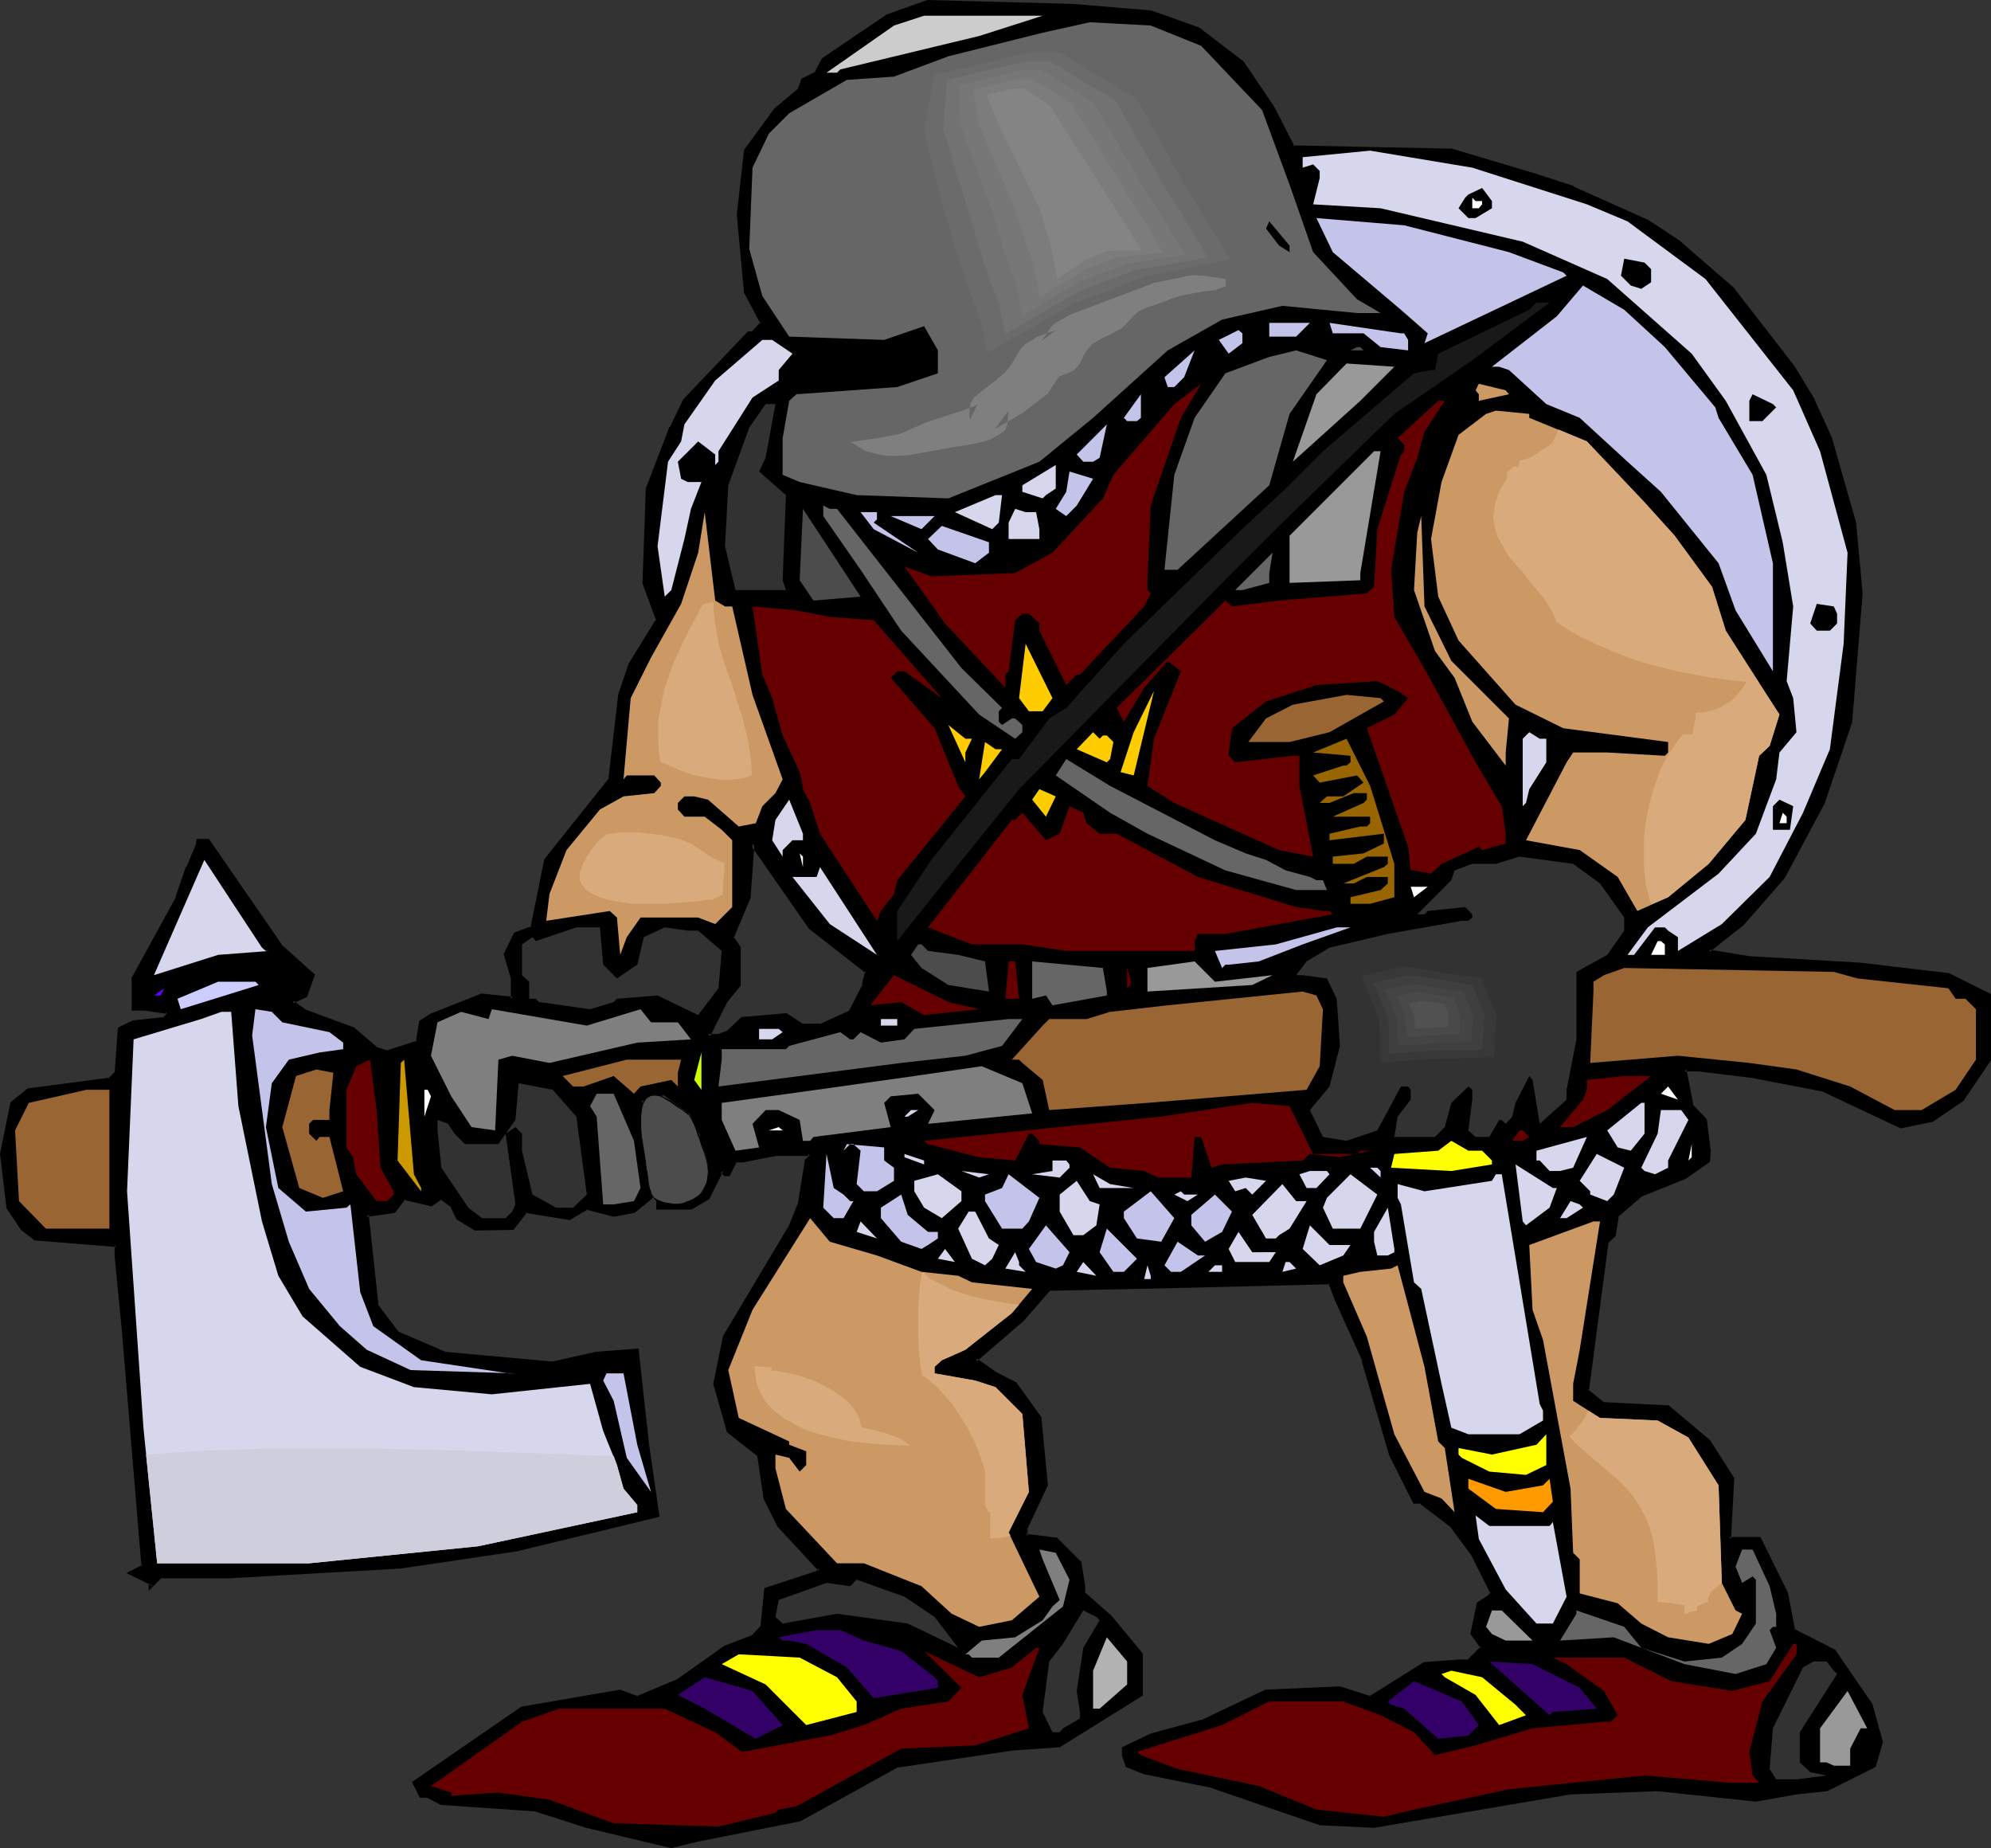 <?xml version="1.0" encoding="UTF-8" standalone="no"?>
<svg
   version="1.0"
   width="129.98mm"
   height="120.633mm"
   id="svg186"
   sodipodi:docname="Soldier with Axe 2.wmf"
   xmlns:inkscape="http://www.inkscape.org/namespaces/inkscape"
   xmlns:sodipodi="http://sodipodi.sourceforge.net/DTD/sodipodi-0.dtd"
   xmlns="http://www.w3.org/2000/svg"
   xmlns:svg="http://www.w3.org/2000/svg">
  <rect width="100%" height="100%" fill="#333333" stroke="none"/>
  <sodipodi:namedview
     id="namedview186"
     pagecolor="#ffffff"
     bordercolor="#000000"
     borderopacity="0.25"
     inkscape:showpageshadow="2"
     inkscape:pageopacity="0.0"
     inkscape:pagecheckerboard="0"
     inkscape:deskcolor="#d1d1d1"
     inkscape:document-units="mm" />
  <defs
     id="defs1">
    <pattern
       id="WMFhbasepattern"
       patternUnits="userSpaceOnUse"
       width="6"
       height="6"
       x="0"
       y="0" />
  </defs>
  <path
     style="fill:#000000;fill-opacity:1;fill-rule:evenodd;stroke:none"
     d="m 213.958,239.763 -14.059,-10.986 -14.221,-20.68 -0.808,13.248 -4.202,9.855 1.616,2.585 v 9.209 l -3.394,4.201 -4.202,8.24 h 2.586 l 2.424,-0.808 3.394,-3.231 10.827,-0.969 4.202,2.585 h 4.202 l 7.434,-3.393 3.394,-6.624 z m 69.973,-236.854 11.635,4.362 10.989,8.24 7.434,10.825 5.01,10.017 39.107,0.808 20.038,5.816 10.019,3.393 18.422,8.24 7.434,5.009 13.413,11.633 15.029,19.226 5.01,8.401 4.04,9.209 5.979,20.842 1.616,17.449 -2.586,31.667 -6.626,20.034 -10.019,18.257 -10.019,11.633 -8.242,6.624 10.019,1.777 27.472,1.616 21.654,2.585 10.019,5.009 v 15.833 l -6.626,9.855 -7.434,5.009 -7.595,1.777 -19.23,-9.209 -17.453,-3.393 -13.413,-1.616 h -3.394 l 1.778,9.048 3.394,3.393 0.808,7.594 v 2.423 l -5.979,4.201 -10.666,4.201 -5.818,5.009 -0.97,5.009 -1.616,1.616 -5.01,36.675 4.202,3.393 15.837,0.808 10.019,8.401 5.818,9.209 -0.808,14.864 h 7.434 l 6.787,13.41 1.616,9.048 10.019,5.17 9.211,13.248 2.424,9.209 -1.616,5.816 -11.797,5.816 -7.434,0.808 -10.019,1.777 -24.24,-2.585 -21.493,0.808 -48.48,8.401 -13.413,-0.808 -26.664,-9.209 -16.645,-3.393 -4.202,-1.616 -0.808,-2.585 v -1.616 l 6.626,-3.231 12.443,-3.393 15.998,-7.594 18.261,-0.808 7.434,2.585 13.413,-8.401 8.403,-0.646 h 2.424 l 3.394,-3.393 -2.424,-3.393 1.616,-7.594 2.586,-1.616 0.646,-0.808 -4.848,-10.017 -5.171,-6.624 -7.434,-5.978 h -1.778 l -5.656,-11.633 -6.787,-23.265 -6.626,-15.026 -1.778,-4.201 -32.482,0.808 -36.683,0.808 -6.626,7.594 -11.635,10.017 5.01,3.231 4.848,2.585 5.979,8.401 1.616,16.641 -5.01,10.825 v 1.616 l 7.434,0.808 5.979,5.978 0.808,5.655 v 1.777 l 6.626,5.816 7.595,9.209 v 10.017 l -20.038,12.441 -11.797,0.808 -28.28,4.201 -24.078,13.41 -25.048,4.847 -6.626,1.616 -20.846,-4.847 -12.605,-4.201 -23.27,-1.616 -3.394,-1.777 h -1.616 l -1.778,-3.231 26.664,-18.257 24.24,-4.362 4.202,1.777 10.019,-4.201 11.635,-8.24 6.787,-2.585 2.424,-2.585 0.808,-9.209 12.605,-4.039 0.808,-0.808 -10.181,-10.825 -3.232,-6.786 -1.616,-10.825 -7.595,-5.816 -3.232,-11.633 2.424,-11.633 15.837,-26.658 2.586,-5.978 1.616,-10.825 0.97,-0.808 v -0.808 h -8.565 l -8.242,1.616 h -1.616 l -1.778,3.393 h -0.808 l -0.808,-0.808 -3.394,6.624 -4.202,2.423 h -8.242 v -2.423 l 2.586,1.616 5.656,-0.808 4.202,-5.009 -1.616,-11.633 -2.586,-5.009 -6.464,-4.847 -5.979,1.454 v 7.594 l 3.394,10.825 -0.808,5.816 -4.202,3.393 -5.01,0.808 -6.626,-1.777 -4.202,2.585 -10.827,-1.616 -3.394,4.201 h -9.211 l -4.202,-2.585 -1.616,-3.393 -2.424,-1.616 -2.586,1.616 -6.626,-1.616 -2.586,3.393 -6.626,0.808 2.424,22.458 5.171,6.786 11.635,4.847 26.664,2.585 10.827,-2.585 10.019,-0.808 2.424,23.427 2.586,17.449 -35.067,8.401 -28.28,4.201 -42.662,2.423 H 39.592 l -2.424,2.423 v -0.808 l -5.01,-2.423 3.232,-1.616 -5.01,-58.487 -1.616,-18.257 v -2.585 L 8.726,305.519 5.494,303.096 2.101,297.926 0.323,284.678 2.909,272.076 l 4.202,-3.231 19.23,-2.423 h 0.646 l 1.778,-1.777 0.808,-10.825 3.394,-1.616 7.595,-0.808 0.808,-0.969 v -0.808 l -5.979,-0.646 h -2.424 v -7.594 l 10.827,-20.034 2.586,-7.432 2.424,-5.816 v -0.808 h 2.424 l 18.422,26.497 6.626,5.978 0.97,0.808 -1.778,5.009 -3.394,1.616 3.394,2.423 11.635,4.201 5.818,5.009 2.586,0.808 7.595,-2.423 0.808,-5.009 2.424,-1.777 12.605,-4.847 7.434,0.808 v -5.009 l -1.616,-5.816 2.424,-5.17 4.202,-1.616 3.394,-16.641 15.675,-19.872 2.586,-20.842 2.586,-7.594 6.626,-10.825 -3.394,-9.209 0.808,-23.265 5.979,-15.026 3.232,-6.624 15.998,-16.641 h 0.808 l 2.424,-2.585 -4.202,-7.432 -1.616,-19.226 1.616,-15.833 7.434,-10.017 5.979,-5.009 0.808,-2.423 3.394,-1.777 1.616,-3.231 15.837,-10.825 10.019,-3.393 35.875,0.808 z"
     id="path1" />
  <path
     style="fill:#000000;fill-opacity:1;fill-rule:evenodd;stroke:none"
     d="m 214.443,239.439 -14.382,-10.986 0.162,0.162 -15.029,-21.811 -0.808,14.541 v -0.162 l -4.202,10.179 1.778,2.747 -0.162,-0.323 v 9.209 l 0.162,-0.162 -3.394,4.039 -4.525,9.048 h 3.232 l 2.747,-0.808 3.394,-3.393 h -0.162 l 10.827,-0.808 -0.323,-0.162 4.202,2.747 h 4.363 l 7.757,-3.554 3.555,-6.786 0.808,-3.716 -0.97,0.162 -0.808,3.231 h 0.162 l -3.394,6.624 0.162,-0.162 -7.434,3.393 0.162,-0.162 h -4.202 l 0.162,0.162 -4.202,-2.747 -11.15,0.969 -3.555,3.393 0.323,-0.162 -2.586,0.969 h 0.162 -2.586 l 0.485,0.646 4.202,-8.401 -0.162,0.162 3.555,-4.362 v -9.532 L 180.992,231.038 v 0.485 l 4.202,-10.017 0.97,-13.41 -0.97,0.323 14.382,20.68 14.059,10.986 -0.162,-0.485 z"
     id="path2" />
  <path
     style="fill:#000000;fill-opacity:1;fill-rule:evenodd;stroke:none"
     d="m 283.931,3.393 v 0 l 11.635,4.201 h -0.162 l 10.827,8.24 -0.162,-0.162 7.595,10.986 v -0.162 l 5.171,10.34 39.269,0.808 v 0 l 19.877,5.816 10.019,3.393 v -0.162 l 18.422,8.401 h -0.162 l 7.595,5.009 -0.162,-0.162 13.413,11.633 v 0 l 14.867,19.226 5.171,8.401 v -0.162 l 4.04,9.209 v 0 l 5.818,20.842 v -0.162 l 1.616,17.611 v -0.162 l -2.424,31.667 v -0.162 l -6.787,20.034 h 0.162 l -10.019,18.257 v -0.162 l -10.019,11.633 h 0.162 l -9.05,7.27 10.827,1.777 h 0.162 l 27.472,1.777 v 0 l 21.654,2.585 -0.162,-0.162 10.019,5.009 -0.323,-0.323 v 15.833 l 0.162,-0.323 -6.626,10.017 0.162,-0.162 -7.595,5.009 h 0.162 l -7.595,1.616 h 0.323 l -19.23,-9.048 -17.614,-3.393 -13.251,-1.777 h -0.162 l -3.878,0.162 1.939,9.694 3.394,3.393 -0.162,-0.162 0.808,7.432 v 0 2.423 l 0.162,-0.323 -5.818,4.039 v 0 l -10.827,4.362 -5.979,5.17 -0.808,5.17 v -0.323 l -1.778,1.777 -5.01,37.16 4.525,3.554 15.998,0.808 -0.323,-0.162 10.019,8.401 -0.162,-0.162 5.979,9.209 -0.162,-0.162 -0.808,15.349 h 7.918 l -0.323,-0.323 6.626,13.41 v -0.162 l 1.616,9.371 10.181,5.17 -0.162,-0.162 9.211,13.41 v -0.162 l 2.586,9.209 v -0.323 l -1.778,5.816 0.162,-0.162 -11.635,5.816 0.162,-0.162 -7.434,0.808 -10.181,1.777 h 0.162 l -24.24,-2.585 v 0 l -21.493,0.808 h -0.162 l -48.48,8.401 h 0.162 l -13.413,-0.808 h 0.162 l -26.664,-9.209 h -0.162 l -16.645,-3.231 h 0.162 l -4.202,-1.777 0.323,0.323 -0.808,-2.585 v 0.162 -1.616 l -0.323,0.323 6.626,-3.231 v 0 l 12.443,-3.231 15.998,-7.594 h -0.162 l 18.261,-0.808 h -0.162 l 7.757,2.585 13.574,-8.563 -0.162,0.162 8.242,-0.808 v 0 h 2.747 l 3.717,-3.716 -2.747,-3.716 v 0.485 l 1.778,-7.594 -0.323,0.323 2.747,-1.777 0.808,-1.131 -5.01,-10.179 -5.171,-6.786 -7.595,-6.139 h -1.939 l 0.485,0.323 -5.818,-11.633 v 0 l -6.626,-23.265 v 0 l -6.787,-15.026 -1.778,-4.524 -32.805,0.808 -36.845,0.969 -6.787,7.594 -11.958,10.34 5.333,3.716 h 0.162 l 4.848,2.423 -0.162,-0.162 5.818,8.563 v -0.323 l 1.616,16.641 0.162,-0.162 -5.171,10.825 v 2.1 l 7.918,0.969 -0.162,-0.162 5.818,5.978 -0.162,-0.323 0.808,5.816 v -0.162 l 0.162,1.939 6.626,5.978 v -0.162 l 7.595,9.209 -0.162,-0.162 v 10.017 l 0.162,-0.485 -20.038,12.441 h 0.162 l -11.635,0.808 -28.28,4.201 -24.24,13.41 v 0 l -25.048,4.847 v 0 l -6.626,1.777 h 0.323 l -20.846,-5.009 -12.766,-4.039 -23.27,-1.777 0.162,0.162 -3.394,-1.777 h -1.778 l 0.323,0.162 -1.616,-3.231 -0.162,0.485 26.664,-18.257 h -0.162 l 24.078,-4.201 h -0.162 l 4.363,1.777 10.181,-4.362 11.797,-8.24 h -0.162 l 6.787,-2.423 2.586,-2.747 0.97,-9.371 -0.323,0.323 12.605,-4.201 1.293,-1.131 -10.504,-11.148 h 0.162 l -3.394,-6.624 0.162,0.162 -1.778,-10.986 -7.595,-5.978 0.162,0.162 -3.232,-11.633 v 0.162 l 2.424,-11.633 v 0.162 l 15.837,-26.658 v 0 l 2.586,-5.978 1.616,-10.825 -0.162,0.162 0.97,-0.808 v -1.454 l -8.888,-0.162 -8.242,1.777 v 0 h -1.939 l -1.778,3.554 0.323,-0.162 h -0.808 0.323 l -1.293,-1.293 -3.555,7.27 0.162,-0.162 -4.202,2.423 h 0.162 -8.242 l 0.485,0.323 v -2.423 l -0.646,0.323 2.586,1.777 6.141,-0.808 4.363,-5.332 -1.616,-11.956 -2.747,-5.17 -6.787,-5.009 -6.302,1.616 -0.162,7.917 3.394,10.986 v -0.162 l -0.808,5.816 0.162,-0.323 -4.202,3.393 0.323,-0.162 -5.171,0.808 h 0.162 l -6.787,-1.616 -4.363,2.585 0.323,-0.162 -11.15,-1.616 -3.394,4.362 0.323,-0.162 h -9.211 0.323 l -4.202,-2.423 0.162,0.162 -1.778,-3.554 -0.646,0.808 v -0.162 l 1.616,3.393 4.525,2.747 9.534,-0.162 3.394,-4.362 -0.485,0.162 10.989,1.777 4.363,-2.585 h -0.323 l 6.787,1.777 5.171,-0.969 4.363,-3.554 0.97,-5.978 -3.394,-10.986 v 0.162 -7.594 l -0.323,0.485 5.818,-1.616 h -0.323 l 6.626,4.847 -0.162,-0.162 2.424,5.009 v -0.162 l 1.778,11.633 v -0.323 l -4.202,5.17 0.323,-0.323 -5.818,0.969 h 0.323 l -3.07,-2.1 v 3.716 h 8.726 l 4.363,-2.585 3.394,-6.786 -0.646,0.162 0.97,0.969 h 1.293 l 1.778,-3.554 -0.323,0.162 h 1.778 l 8.242,-1.616 h -0.162 8.565 l -0.485,-0.485 v 0.808 l 0.162,-0.323 -0.97,0.969 -1.778,10.986 v -0.162 l -2.424,5.978 v -0.162 l -15.998,26.82 -2.424,11.794 3.394,11.956 7.595,5.978 -0.162,-0.323 1.616,10.825 3.394,6.786 10.181,10.986 v -0.646 l -0.808,0.808 0.162,-0.162 -12.766,4.201 -0.97,9.532 0.162,-0.323 -2.424,2.585 0.162,-0.162 -6.787,2.585 -11.635,8.24 v 0 l -10.019,4.201 h 0.323 l -4.363,-1.616 -24.402,4.201 -26.987,18.58 1.939,3.878 h 1.939 -0.162 l 3.394,1.777 23.432,1.616 h -0.162 l 12.605,4.039 21.008,5.009 6.626,-1.616 v 0 l 25.21,-5.009 24.24,-13.41 -0.162,0.162 28.28,-4.201 11.635,-0.808 20.523,-12.764 v -10.34 l -7.757,-9.371 v 0 l -6.626,-5.816 0.162,0.323 v -1.777 0 l -0.97,-5.978 -5.979,-5.978 -7.757,-0.969 0.485,0.485 v -1.616 l -0.162,0.162 5.171,-10.986 -1.616,-16.803 -6.141,-8.563 -5.01,-2.585 v 0 l -4.848,-3.393 v 0.808 l 11.635,-10.017 6.626,-7.594 -0.323,0.162 36.683,-0.808 32.482,-0.808 -0.323,-0.323 1.616,4.201 6.787,15.026 h -0.162 l 6.787,23.265 5.979,11.956 h 1.939 -0.323 l 7.595,5.816 -0.162,-0.162 5.01,6.786 v -0.162 l 5.01,10.017 v -0.485 l -0.646,0.808 v 0 l -2.747,1.777 -1.616,7.755 2.586,3.554 v -0.485 l -3.394,3.393 0.323,-0.162 h -2.424 v 0 l -8.565,0.646 -13.413,8.401 h 0.323 l -7.595,-2.423 -18.422,0.808 -15.998,7.594 0.162,-0.162 -12.443,3.393 -7.11,3.393 v 2.1 l 0.97,2.747 4.363,1.777 16.806,3.393 h -0.162 l 26.826,9.209 13.413,0.646 48.48,-8.24 v 0 l 21.493,-0.808 h -0.162 l 24.402,2.585 10.019,-1.777 7.595,-0.808 11.958,-5.978 1.778,-6.139 -2.586,-9.371 -9.211,-13.41 -10.181,-5.17 0.323,0.323 -1.778,-9.209 -6.787,-13.733 h -7.757 l 0.485,0.485 0.808,-15.026 -5.979,-9.371 -10.181,-8.563 -15.998,-0.808 0.162,0.162 -4.202,-3.393 0.323,0.485 4.848,-36.675 v 0.162 l 1.778,-1.777 0.808,-5.17 v 0.323 l 5.818,-5.009 -0.162,0.162 10.827,-4.362 5.979,-4.201 0.162,-2.747 v 0 l -0.97,-7.755 -3.394,-3.554 0.162,0.323 -1.778,-9.048 -0.485,0.485 h 3.394 v 0 l 13.251,1.616 17.614,3.393 h -0.162 l 19.23,9.048 7.918,-1.616 7.595,-5.17 6.787,-10.017 v -16.318 l -10.342,-5.17 -21.816,-2.585 v 0 l -27.472,-1.616 v 0 l -10.019,-1.616 0.162,0.646 8.403,-6.624 10.181,-11.633 9.858,-18.418 6.787,-20.034 2.586,-31.828 -1.616,-17.449 -5.979,-21.003 v 0 l -4.202,-9.209 V 98.555 L 442.784,90.315 427.755,70.927 414.342,59.294 v 0 l -7.595,-5.009 v 0 l -18.422,-8.24 v -0.162 l -10.019,-3.231 -20.038,-5.978 -39.269,-0.808 0.485,0.323 -5.171,-10.017 v 0 l -7.434,-10.986 -10.989,-8.401 -11.797,-4.201 z"
     id="path3" />
  <path
     style="fill:#000000;fill-opacity:1;fill-rule:evenodd;stroke:none"
     d="m 111.665,296.795 -2.747,-1.777 -2.747,1.777 h 0.323 l -6.949,-1.777 -2.747,3.554 0.323,-0.162 -7.11,0.808 2.586,23.265 5.171,6.786 11.797,5.009 26.826,2.585 10.989,-2.585 h -0.162 l 10.019,-0.808 -0.485,-0.323 2.586,23.265 2.586,17.449 0.323,-0.485 -35.229,8.401 h 0.162 l -28.442,4.201 h 0.162 l -42.662,2.423 H 39.43 l -2.586,2.585 0.646,0.323 v -1.131 l -5.171,-2.423 v 0.646 l 3.555,-1.777 -5.01,-58.648 -1.778,-18.257 v 0 -2.908 l -20.362,-1.777 0.162,0.162 -3.232,-2.585 0.162,0.162 -3.394,-5.009 0.162,0.162 -1.778,-13.248 v 0.162 l 2.586,-12.602 -0.162,0.323 4.04,-3.231 H 7.11 l 19.23,-2.585 v 0 h 0.97 l 1.778,-1.777 0.97,-11.148 -0.323,0.323 3.394,-1.616 -0.162,0.162 7.757,-0.969 0.97,-1.131 v -1.293 l -6.141,-0.808 h -2.586 l 0.485,0.485 v -7.594 l -0.162,0.162 10.827,-20.034 h 0.162 l 2.586,-7.432 h -0.162 l 2.586,-5.816 v -0.969 l -0.485,0.485 h 2.424 l -0.323,-0.162 18.422,26.497 6.626,5.978 0.97,0.808 -0.162,-0.485 -1.778,5.009 0.323,-0.323 -4.04,2.1 4.04,2.747 11.635,4.362 -0.162,-0.162 5.979,5.009 2.747,0.969 7.918,-2.585 0.808,-5.332 -0.162,0.323 2.586,-1.777 v 0.162 l 12.443,-5.009 h -0.323 l 8.08,0.969 v -5.655 l -1.616,-5.816 -0.162,0.323 2.424,-5.17 -0.162,0.323 4.363,-1.777 3.555,-16.803 -0.162,0.162 15.837,-20.034 2.586,-21.003 v 0 l 2.586,-7.432 -0.162,0.162 6.787,-11.148 -3.394,-9.209 v 0 l 0.808,-23.265 v 0.162 l 5.979,-14.864 h -0.162 l 3.232,-6.786 v 0.162 l 15.998,-16.641 h -0.323 0.97 l 2.747,-2.747 -4.202,-7.917 v 0.162 l -1.616,-19.226 v 0.162 l 1.616,-15.833 v 0.323 l 7.434,-10.017 h -0.162 l 5.979,-5.009 0.97,-2.747 -0.323,0.323 3.555,-1.777 1.778,-3.393 -0.162,0.162 15.837,-10.825 -0.162,0.162 9.858,-3.393 v 0 L 264.862,1.777 h -0.162 l 19.23,1.616 0.162,-0.808 -19.23,-1.616 v 0 L 228.825,0 218.806,3.554 202.808,14.379 l -1.778,3.393 0.323,-0.162 -3.555,1.777 -0.97,2.585 0.162,-0.162 -5.979,5.009 -7.434,10.179 -1.778,15.995 1.778,19.226 4.04,7.594 0.162,-0.485 -2.424,2.585 0.323,-0.162 h -1.131 l -15.998,16.803 -3.232,6.786 h -0.162 l -5.818,15.187 -0.808,23.427 3.394,9.209 v -0.485 l -6.787,10.986 -2.586,7.594 -2.424,20.842 0.162,-0.162 -15.998,20.034 -3.394,16.803 0.323,-0.323 -4.363,1.616 -2.586,5.332 1.778,5.978 v 0 5.009 l 0.485,-0.485 -7.757,-0.808 -12.605,5.009 -2.747,1.777 -0.808,5.17 0.323,-0.323 -7.595,2.423 h 0.323 l -2.586,-0.808 0.162,0.162 -5.818,-5.009 -11.797,-4.362 0.162,0.162 -3.394,-2.423 v 0.646 l 3.394,-1.616 1.939,-5.493 -1.131,-0.969 -6.626,-5.978 v 0.162 L 51.55,206.965 h -3.07 l -0.162,1.131 0.162,-0.162 -2.424,5.816 h -0.162 l -2.586,7.432 h 0.162 L 32.482,241.217 v 8.078 h 2.909 v 0 l 5.818,0.808 -0.323,-0.485 v 0.808 l 0.162,-0.323 -0.808,0.969 0.162,-0.162 -7.595,0.808 -3.717,1.777 -0.808,11.148 0.162,-0.323 -1.778,1.777 0.323,-0.162 h -0.646 v 0 L 6.787,268.521 2.586,271.914 0,284.678 l 1.616,13.41 3.555,5.332 3.394,2.585 20.038,1.616 -0.323,-0.485 v 2.585 0.162 l 1.778,18.257 4.848,58.325 0.323,-0.485 -4.04,2.1 5.656,2.747 -0.162,-0.323 v 1.939 l 3.232,-3.231 -0.323,0.162 h 16.645 l 42.662,-2.423 v 0 l 28.28,-4.201 h 0.162 l 35.39,-8.563 -2.586,-17.934 -2.586,-23.588 -10.342,0.808 h -0.162 l -10.827,2.423 h 0.162 l -26.664,-2.423 h 0.162 l -11.635,-5.009 0.162,0.162 -5.01,-6.624 v 0.162 l -2.424,-22.619 -0.485,0.646 6.949,-0.969 2.586,-3.393 -0.485,0.162 6.949,1.616 2.586,-1.777 h -0.485 l 2.424,1.777 z"
     id="path4" />
  <path
     style="fill:#cccccc;fill-opacity:1;fill-rule:evenodd;stroke:none"
     d="m 241.592,8.886 -34.259,8.24 -0.808,0.808 h -2.586 l 16.645,-11.633 7.434,-2.423 h 29.25 z"
     id="path5" />
  <path
     style="fill:#666666;fill-opacity:1;fill-rule:evenodd;stroke:none"
     d="m 296.374,11.31 15.029,15.833 6.787,18.418 5.818,16.641 10.827,11.633 5.818,3.393 h -5.818 l -18.422,-1.777 -14.867,3.393 -13.413,7.594 -18.422,16.641 -13.251,10.825 -22.462,9.048 -22.624,-0.808 -14.059,-3.231 -4.202,-1.777 v -9.048 l 1.616,-9.209 1.778,-1.616 24.886,-1.777 10.019,-3.393 v -5.655 l -3.394,-5.978 -9.858,3.393 -23.432,-0.808 -6.626,-10.017 -3.232,-11.633 0.808,-20.034 4.04,-8.401 5.01,-5.009 14.221,-8.24 11.635,-0.808 13.413,-5.009 23.27,-5.816 11.635,-2.585 15.029,0.808 z"
     id="path6" />
  <path
     style="fill:#d6d6ed;fill-opacity:1;fill-rule:evenodd;stroke:none"
     d="m 391.556,50.408 10.019,4.201 19.23,14.218 21.654,27.466 6.626,15.026 6.787,25.043 -0.97,22.458 -3.394,26.012 -6.626,15.672 -8.242,15.833 -11.797,11.633 -10.827,6.624 v -3.393 l -2.424,-1.616 -0.808,-0.808 h -2.424 l -5.171,6.786 h -1.616 l 5.01,-6.786 17.453,-13.248 9.211,-9.855 5.01,-13.41 0.808,-6.624 4.202,-5.009 -0.808,-8.401 -1.616,-4.201 1.616,-18.418 -2.586,-15.833 -4.04,-16.641 -10.019,-18.257 -8.403,-11.633 -20.846,-18.418 -20.846,-9.209 -35.067,-8.24 -16.645,-0.969 1.616,-6.463 v -1.777 l -1.616,-1.616 -2.586,0.808 v -2.585 l 16.645,-1.616 25.21,4.201 z"
     id="path7" />
  <path
     style="fill:#000000;fill-opacity:1;fill-rule:evenodd;stroke:none"
     d="m 368.124,51.378 -4.04,2.423 h -1.778 l -2.424,-2.423 1.616,-2.585 0.808,-0.808 3.394,-1.616 2.424,3.231 z"
     id="path8" />
  <path
     style="fill:#ffffff;fill-opacity:1;fill-rule:evenodd;stroke:none"
     d="m 365.7,49.6 v 0.808 l -0.808,0.969 h -1.616 v -2.585 l 0.808,0.808 z"
     id="path9" />
  <path
     style="fill:#c4c4ea;fill-opacity:1;fill-rule:evenodd;stroke:none"
     d="m 372.326,62.203 13.413,5.009 0.808,0.808 -35.067,16.641 0.808,-2.423 -6.626,-5.816 -16.806,-14.218 -4.04,-8.401 21.654,1.777 z"
     id="path10" />
  <path
     style="fill:#000000;fill-opacity:1;fill-rule:evenodd;stroke:none"
     d="m 318.19,62.203 -2.586,-1.616 -3.232,-4.201 0.808,-1.777 5.01,5.978 z"
     id="path11" />
  <path
     style="fill:#000000;fill-opacity:1;fill-rule:evenodd;stroke:none"
     d="m 407.393,66.403 v 3.231 l -2.424,1.616 -2.586,-0.808 -2.424,-2.423 0.808,-4.201 5.01,0.969 z"
     id="path12" />
  <path
     style="fill:#c4c4ea;fill-opacity:1;fill-rule:evenodd;stroke:none"
     d="m 410.787,85.629 12.443,14.864 0.808,2.585 8.403,14.056 5.01,21.811 v 26.658 l -9.211,-15.026 -4.202,-11.633 -14.221,-17.611 -8.242,-7.432 -11.797,-10.825 -8.242,-3.393 -9.211,-8.401 -2.424,-0.808 h -1.778 l 15.998,-12.441 6.464,-7.594 10.181,5.978 z"
     id="path13" />
  <path
     style="fill:#191919;fill-opacity:1;fill-rule:evenodd;stroke:none"
     d="m 363.276,88.861 -19.23,13.248 -27.634,26.82 -14.867,14.864 -50.096,50.893 -20.038,24.881 -10.019,12.602 v -7.432 l 8.403,-12.602 19.877,-24.881 h 1.778 l 7.434,-10.017 4.202,-2.585 14.221,-15.833 28.28,-27.466 11.635,-10.825 9.211,-9.209 22.462,-19.226 4.202,-0.808 h 0.97 l 0.808,-4.039 22.462,-10.825 1.778,-1.777 h 3.232 z"
     id="path14" />
  <path
     style="fill:#c4c4ea;fill-opacity:1;fill-rule:evenodd;stroke:none"
     d="m 319.806,83.044 h -6.626 v -3.393 h 10.019 z"
     id="path15" />
  <path
     style="fill:#c4c4ea;fill-opacity:1;fill-rule:evenodd;stroke:none"
     d="m 346.47,82.237 0.97,1.616 v 2.585 l -6.787,-0.808 -4.202,-3.393 h -7.595 l -0.808,-2.585 17.614,2.585 z"
     id="path16" />
  <path
     style="fill:#c4c4ea;fill-opacity:1;fill-rule:evenodd;stroke:none"
     d="m 306.555,84.66 -3.394,2.585 -2.424,-3.393 4.848,-2.423 0.97,0.808 z"
     id="path17" />
  <path
     style="fill:#d6d6ed;fill-opacity:1;fill-rule:evenodd;stroke:none"
     d="m 195.536,87.245 -3.394,4.039 v 2.585 l -6.464,4.201 -8.403,13.248 v 2.585 l -0.808,0.808 v -2.585 l -4.202,-3.231 -5.01,5.009 0.808,4.201 1.616,0.808 h 3.394 l -2.586,6.624 -1.616,7.432 -3.232,12.602 -1.616,1.616 -1.778,-12.441 2.586,-20.842 3.232,-5.009 0.808,-4.201 7.595,-10.825 11.635,-10.017 h 2.424 z"
     id="path18" />
  <path
     style="fill:#4c4c4c;fill-opacity:1;fill-rule:evenodd;stroke:none"
     d="m 336.451,86.437 h -3.232 l 1.616,-0.808 h 0.808 z"
     id="path19" />
  <path
     style="fill:#c4c4ea;fill-opacity:1;fill-rule:evenodd;stroke:none"
     d="m 289.748,95.485 h -1.616 l -0.808,-2.423 7.434,-6.624 -2.586,6.624 z"
     id="path20" />
  <path
     style="fill:#666666;fill-opacity:1;fill-rule:evenodd;stroke:none"
     d="m 318.19,102.109 -5.01,17.611 -22.624,20.842 h -3.232 l 2.424,-23.427 5.01,-14.056 7.595,-10.986 10.827,-4.039 6.626,-1.616 7.595,2.423 z"
     id="path21" />
  <path
     style="fill:#999999;fill-opacity:1;fill-rule:evenodd;stroke:none"
     d="m 335.643,98.878 -16.645,15.026 5.818,-16.641 7.434,-7.594 11.797,0.808 z"
     id="path22" />
  <path
     style="fill:#660000;fill-opacity:1;fill-rule:evenodd;stroke:none"
     d="m 283.931,124.728 -0.808,18.418 v 2.423 l 0.808,0.808 -1.616,3.231 -15.837,16.803 h -0.808 l -2.586,2.585 -6.626,-13.41 v -1.777 l -2.586,-2.423 h -1.616 l -1.778,1.616 -1.616,12.602 -0.808,0.808 v 3.231 l -14.867,-15.833 -10.019,-14.056 6.626,2.423 20.685,-0.808 9.211,-5.009 12.443,-13.41 2.586,-5.816 9.211,-10.663 5.818,-6.786 6.626,-5.009 -5.01,8.401 z"
     id="path23" />
  <path
     style="fill:#cc9965;fill-opacity:1;fill-rule:evenodd;stroke:none"
     d="m 372.326,97.262 -7.434,1.616 v -1.616 l -0.808,-0.969 0.808,-1.616 6.626,1.616 z"
     id="path24" />
  <path
     style="fill:#c4c4ea;fill-opacity:1;fill-rule:evenodd;stroke:none"
     d="m 280.537,103.886 h -2.424 l -0.808,-0.808 4.202,-5.816 v 5.816 z"
     id="path25" />
  <path
     style="fill:#000000;fill-opacity:1;fill-rule:evenodd;stroke:none"
     d="m 438.259,100.493 -3.394,3.393 h -3.232 v -5.009 l 0.808,-1.616 5.01,2.423 z"
     id="path26" />
  <path
     style="fill:#660000;fill-opacity:1;fill-rule:evenodd;stroke:none"
     d="m 351.48,106.471 -1.778,6.463 -3.232,8.401 -3.232,19.226 0.808,11.633 8.242,14.218 11.797,21.65 6.464,10.825 0.97,6.786 v 2.423 l -5.818,1.616 -0.808,-0.808 -9.211,4.201 -2.586,2.423 -4.202,-0.808 h -0.808 l -0.646,-5.816 -10.181,-29.243 6.787,-3.393 3.394,-4.039 -2.586,-1.777 -5.01,-2.423 -15.029,0.969 -12.443,4.039 -8.403,6.624 -0.808,5.978 v 0.808 l 1.616,1.616 14.221,-1.616 h 1.616 v 7.432 l 3.394,17.449 -8.403,-1.616 -25.856,-11.633 -6.626,-4.201 1.616,-11.633 6.626,-16.641 -3.232,-2.585 -5.818,6.624 -5.01,8.401 -1.778,-3.393 10.989,-10.825 15.837,-15.672 1.616,1.454 11.635,-1.454 21.654,-1.777 1.778,-1.616 0.808,-14.218 5.818,-18.418 0.808,-0.808 v -1.616 l -1.616,-1.616 10.019,-9.209 h 1.616 z"
     id="path27" />
  <path
     style="fill:#323232;fill-opacity:1;fill-rule:evenodd;stroke:none"
     d="m 188.91,112.934 -1.616,3.393 6.626,5.816 -0.808,21.003 0.808,2.423 H 181.477 l -2.586,-10.825 0.808,-15.026 5.171,-14.218 4.04,-5.816 h 2.424 z"
     id="path28" />
  <path
     style="fill:#cc9965;fill-opacity:1;fill-rule:evenodd;stroke:none"
     d="m 377.336,103.078 14.221,5.816 14.221,15.026 7.434,8.24 9.211,12.602 3.394,10.825 13.251,20.68 -2.424,7.755 -2.586,2.423 -3.394,15.833 -9.05,10.825 -10.019,8.24 -7.595,3.393 -4.848,-8.401 -9.373,-6.624 -13.251,-2.423 10.019,-19.226 1.616,-2.423 h 8.403 l 14.221,0.808 0.808,-0.808 v -2.585 l -25.856,-3.393 -11.797,-5.816 -14.059,-15.833 -5.01,-10.825 -1.778,-14.218 2.586,-14.056 4.202,-11.633 6.787,-5.17 2.424,-0.808 8.242,0.808 z"
     id="path29" />
  <path
     style="fill:#c4c4ea;fill-opacity:1;fill-rule:evenodd;stroke:none"
     d="m 269.71,113.903 h -2.424 l -1.616,-1.777 7.434,-7.432 -1.778,8.24 z"
     id="path30" />
  <path
     style="fill:#999999;fill-opacity:1;fill-rule:evenodd;stroke:none"
     d="m 335.643,141.369 v 1.777 l -17.453,0.646 V 132.16 l 20.846,-20.842 h 1.616 z"
     id="path31" />
  <path
     style="fill:#d6d6ed;fill-opacity:1;fill-rule:evenodd;stroke:none"
     d="m 258.075,122.143 -0.808,0.808 -5.01,-1.616 v -1.616 l 8.242,-5.009 v 5.816 z"
     id="path32" />
  <path
     style="fill:#c4c4ea;fill-opacity:1;fill-rule:evenodd;stroke:none"
     d="m 265.67,124.728 -2.586,2.585 -2.586,-1.777 2.586,-4.201 0.808,-5.009 5.818,1.777 z"
     id="path33" />
  <path
     style="fill:#d6d6ed;fill-opacity:1;fill-rule:evenodd;stroke:none"
     d="m 246.44,128.929 -1.616,1.616 -9.211,-4.201 10.019,-4.201 h 1.616 z"
     id="path34" />
  <path
     style="fill:#666666;fill-opacity:1;fill-rule:evenodd;stroke:none"
     d="m 206.525,125.536 30.704,39.26 10.019,9.855 -0.808,0.808 v 2.585 l 0.808,0.808 2.424,-1.616 h 0.808 l 1.778,1.616 v 1.777 l -1.778,1.616 -8.888,-5.978 -19.23,-20.68 -10.019,-15.026 -9.211,-13.248 v -2.585 l 1.616,0.808 z"
     id="path35" />
  <path
     style="fill:#4c4c4c;fill-opacity:1;fill-rule:evenodd;stroke:none"
     d="m 200.707,148.155 -3.394,-5.009 0.808,-17.611 14.221,21.65 z"
     id="path36" />
  <path
     style="fill:#d6d6ed;fill-opacity:1;fill-rule:evenodd;stroke:none"
     d="m 255.651,126.344 0.808,4.201 v 2.423 h -7.595 v -4.039 l 1.616,-3.393 2.586,0.808 z"
     id="path37" />
  <path
     style="fill:#cc9965;fill-opacity:1;fill-rule:evenodd;stroke:none"
     d="m 178.891,149.609 h 1.778 l 5.01,21.811 7.434,20.842 -1.778,3.393 -3.232,3.231 -1.616,4.201 -4.202,0.808 -7.595,-6.624 -3.394,-0.808 h -2.424 l -1.616,1.616 v 1.616 l 1.616,1.777 h 5.01 l 4.202,3.231 2.586,2.585 v 16.48 l -4.202,4.201 -4.202,-1.616 h -14.221 l -3.394,4.847 -1.616,4.362 -0.808,-9.209 -1.778,-1.616 -15.675,2.423 0.808,-6.624 4.202,-10.825 8.242,-10.017 5.818,-3.231 7.595,-0.808 1.616,-1.777 v -0.808 l -1.616,-1.777 h -6.787 l -0.808,0.969 1.778,-20.034 5.01,-10.017 7.434,-13.248 4.202,-12.602 1.616,-10.017 2.586,21.811 z"
     id="path38" />
  <path
     style="fill:#c4c4ea;fill-opacity:1;fill-rule:evenodd;stroke:none"
     d="m 216.382,128.121 -0.808,0.808 10.989,7.432 -10.989,-5.816 -3.232,-4.201 h 4.04 z"
     id="path39" />
  <path
     style="fill:#c4c4ea;fill-opacity:1;fill-rule:evenodd;stroke:none"
     d="m 227.371,130.545 -7.595,-3.231 h 10.827 z"
     id="path40" />
  <path
     style="fill:#cc9965;fill-opacity:1;fill-rule:evenodd;stroke:none"
     d="m 358.105,163.019 14.221,14.218 -0.808,8.401 v 3.231 l -8.242,-10.825 -4.363,-10.825 -4.848,-6.624 -5.171,-15.026 0.808,-14.218 0.97,-4.039 0.808,22.296 z"
     id="path41" />
  <path
     style="fill:#c4c4ea;fill-opacity:1;fill-rule:evenodd;stroke:none"
     d="m 244.016,136.361 -3.394,2.585 -9.211,-3.393 -2.424,-2.585 3.394,-3.231 11.635,4.039 z"
     id="path42" />
  <path
     style="fill:#666666;fill-opacity:1;fill-rule:evenodd;stroke:none"
     d="m 313.18,143.793 -6.626,1.777 h -1.778 l 9.211,-9.209 -0.808,5.009 z"
     id="path43" />
  <path
     style="fill:#000000;fill-opacity:1;fill-rule:evenodd;stroke:none"
     d="m 453.287,151.386 v 2.423 l -1.778,1.777 h -3.232 l -1.616,-1.777 1.616,-4.847 4.202,0.646 z"
     id="path44" />
  <path
     style="fill:#660000;fill-opacity:1;fill-rule:evenodd;stroke:none"
     d="m 204.747,152.194 10.827,0.808 16.806,19.226 -9.211,-6.624 h -1.778 l -1.616,1.616 10.827,12.441 5.818,14.218 1.778,2.585 -16.806,20.68 -0.808,3.393 -3.232,4.201 -0.97,2.423 -14.059,-21.488 -2.424,-7.594 -1.778,-3.393 v -0.808 l -0.808,-3.393 -4.202,-9.048 -2.586,-9.209 -2.424,-5.816 -2.424,-16.803 10.827,0.969 z"
     id="path45" />
  <path
     style="fill:#ffcc00;fill-opacity:1;fill-rule:evenodd;stroke:none"
     d="m 257.267,175.46 h -3.394 l -2.424,-3.231 1.616,-13.41 6.626,13.41 z"
     id="path46" />
  <path
     style="fill:#ffcc00;fill-opacity:1;fill-rule:evenodd;stroke:none"
     d="m 276.497,190.485 3.232,-9.855 5.01,-10.179 -5.01,20.842 z"
     id="path47" />
  <path
     style="fill:#996532;fill-opacity:1;fill-rule:evenodd;stroke:none"
     d="m 341.46,173.036 -13.413,7.594 -9.858,2.423 h -10.181 l 4.363,-5.816 6.626,-3.393 13.251,-2.423 8.403,0.808 z"
     id="path48" />
  <path
     style="fill:#ffcc00;fill-opacity:1;fill-rule:evenodd;stroke:none"
     d="m 239.814,182.245 -1.616,3.393 v 2.423 l -4.202,-9.209 4.202,3.393 z"
     id="path49" />
  <path
     style="fill:#ffcc00;fill-opacity:1;fill-rule:evenodd;stroke:none"
     d="m 272.134,181.438 h 0.97 l 1.616,1.616 -0.808,4.201 -0.808,0.808 -7.434,-3.231 4.04,-4.201 1.616,1.616 z"
     id="path50" />
  <path
     style="fill:#d6d6ed;fill-opacity:1;fill-rule:evenodd;stroke:none"
     d="m 381.537,182.245 v 5.816 l -4.202,6.624 -0.808,3.393 -0.808,0.808 v -16.641 l 1.616,-1.616 2.586,1.616 z"
     id="path51" />
  <path
     style="fill:#996500;fill-opacity:1;fill-rule:evenodd;stroke:none"
     d="m 344.046,213.104 v 8.24 l -5.979,1.616 h -4.848 v -1.616 l 7.434,-1.777 1.778,-1.616 v -1.616 h -5.171 l -3.232,1.616 h -2.586 l 10.019,-4.039 0.97,-0.808 v -1.777 h -5.171 l -3.232,1.777 h -5.171 v -1.777 l 7.595,-0.808 5.01,-2.423 v -2.423 l -13.413,1.616 v -1.616 l 7.595,-1.777 h 1.616 l 0.808,-0.808 v -1.616 h -9.211 l 7.595,-3.393 0.808,-0.808 v -1.616 h -3.232 l -5.979,2.423 h -2.424 l 1.778,-1.616 h 4.04 l 5.01,-3.393 -1.616,-1.777 -9.211,1.777 -1.616,-1.777 7.434,-2.423 h 0.808 l 0.97,-0.808 v -1.616 l -9.211,-0.808 8.242,-3.393 5.818,11.633 z"
     id="path52" />
  <path
     style="fill:#ffcc00;fill-opacity:1;fill-rule:evenodd;stroke:none"
     d="m 247.248,184.83 -4.202,5.655 -1.454,1.777 1.454,-9.209 2.586,1.777 z"
     id="path53" />
  <path
     style="fill:#666666;fill-opacity:1;fill-rule:evenodd;stroke:none"
     d="m 299.768,207.288 7.595,3.231 5.01,1.616 4.848,2.585 5.979,1.616 1.616,0.808 h 1.616 l 0.97,2.423 h -7.595 l -17.453,-4.847 -19.23,-9.048 -9.211,-5.17 -13.413,-9.209 2.586,-4.039 10.827,6.624 z"
     id="path54" />
  <path
     style="fill:#ffcc00;fill-opacity:1;fill-rule:evenodd;stroke:none"
     d="m 258.075,201.472 -3.394,-4.201 1.778,-2.585 4.04,1.777 z"
     id="path55" />
  <path
     style="fill:#d6d6ed;fill-opacity:1;fill-rule:evenodd;stroke:none"
     d="m 198.121,207.288 h -2.586 l -2.424,2.423 v 1.616 l -2.586,-4.039 0.808,-5.009 3.394,-5.009 3.394,8.401 z"
     id="path56" />
  <path
     style="fill:#000000;fill-opacity:1;fill-rule:evenodd;stroke:none"
     d="m 441.652,204.703 h -4.202 v -5.816 l 1.616,-1.616 3.394,1.616 z"
     id="path57" />
  <path
     style="fill:#660000;fill-opacity:1;fill-rule:evenodd;stroke:none"
     d="m 268.094,203.087 3.232,2.585 h 4.202 l 20.038,10.663 24.24,7.432 6.626,0.969 h 1.616 l 0.808,0.808 -26.502,4.847 h -6.787 l -0.808,1.777 v 2.423 H 263.084 l -10.827,-1.616 h -12.443 l -10.827,-4.201 20.685,-26.497 h 0.808 l 1.778,-1.777 5.818,6.786 3.394,-1.616 2.424,-6.786 3.394,1.616 z"
     id="path58" />
  <path
     style="fill:#ffffff;fill-opacity:1;fill-rule:evenodd;stroke:none"
     d="m 440.844,203.087 h -1.778 l 0.808,-2.585 0.97,0.969 z"
     id="path59" />
  <path
     style="fill:#ffffff;fill-opacity:1;fill-rule:evenodd;stroke:none"
     d="m 198.121,213.912 -0.808,-3.393 0.808,0.808 z"
     id="path60" />
  <path
     style="fill:#323232;fill-opacity:1;fill-rule:evenodd;stroke:none"
     d="m 394.788,217.951 5.979,8.401 v 3.231 l -4.202,5.978 -7.595,4.201 v 16.641 l -2.424,12.441 v 2.423 l -6.626,5.978 -1.778,-10.825 -0.808,-0.969 -3.394,6.624 -0.808,3.393 -1.616,1.777 -0.97,-0.969 h -0.646 l -2.424,4.201 h -3.394 l -1.778,-1.616 0.97,-7.594 v -2.423 l -0.97,-0.808 -4.202,4.039 -1.616,5.978 -2.424,2.423 h -10.019 l 0.808,-5.009 3.232,-4.201 v -2.423 l -0.646,-0.808 h -1.778 l -5.818,10.825 -7.595,2.585 -5.818,-0.969 -3.232,-6.624 4.848,-5.816 2.586,-10.017 -0.808,-11.633 -2.424,-5.009 -5.979,-0.808 h -1.616 l 2.586,-3.393 5.656,-3.393 14.382,-3.393 18.261,-3.231 h 1.616 l 0.97,-0.808 v -0.808 l -1.778,-1.777 -9.211,0.969 -0.808,0.808 h -1.778 l 8.403,-8.401 0.808,-2.423 4.363,-1.616 h 5.818 l 5.818,-1.777 13.251,1.777 z"
     id="path61" />
  <path
     style="fill:#d6d6ed;fill-opacity:1;fill-rule:evenodd;stroke:none"
     d="m 65.61,234.592 h 0.808 l -12.605,0.969 -15.837,5.009 12.443,-28.435 14.221,21.65 z"
     id="path62" />
  <path
     style="fill:#d6d6ed;fill-opacity:1;fill-rule:evenodd;stroke:none"
     d="m 204.747,227.968 -9.211,-11.633 h 5.979 l 0.808,-2.423 14.059,21.65 z"
     id="path63" />
  <path
     style="fill:#ffffff;fill-opacity:1;fill-rule:evenodd;stroke:none"
     d="m 348.894,221.344 -0.808,-2.585 h 4.202 z"
     id="path64" />
  <path
     style="fill:#323232;fill-opacity:1;fill-rule:evenodd;stroke:none"
     d="m 148.833,237.985 3.394,3.393 5.01,-3.393 1.616,-6.786 5.171,-2.423 5.656,0.808 h 2.586 l 5.818,5.009 -0.808,9.209 -5.01,6.624 -10.019,-4.847 -10.019,0.808 -0.808,0.808 -5.818,1.777 -12.605,-1.777 -0.808,-0.808 h -1.616 v -4.201 l -1.778,-1.616 v -7.594 l 2.586,-1.777 0.808,0.969 10.019,-3.393 h 5.818 z"
     id="path65" />
  <path
     style="fill:#c4c4ea;fill-opacity:1;fill-rule:evenodd;stroke:none"
     d="m 321.422,232.977 -10.827,4.201 -7.434,0.808 h -0.808 l -0.808,0.808 -1.778,-4.201 15.029,-1.616 15.029,-4.201 h 3.394 z"
     id="path66" />
  <path
     style="fill:#ffffff;fill-opacity:1;fill-rule:evenodd;stroke:none"
     d="m 410.787,232.977 v 2.585 h -3.394 l 1.616,-3.393 h 0.808 z"
     id="path67" />
  <path
     style="fill:#4c4c4c;fill-opacity:1;fill-rule:evenodd;stroke:none"
     d="m 228.987,234.592 7.434,0.969 6.626,1.616 0.97,7.432 -10.019,-1.616 -6.626,-4.201 -2.586,-3.231 1.778,-2.585 h 0.808 z"
     id="path68" />
  <path
     style="fill:#660000;fill-opacity:1;fill-rule:evenodd;stroke:none"
     d="m 251.449,246.387 h -3.394 l 0.808,-9.209 h 1.616 z"
     id="path69" />
  <path
     style="fill:#666666;fill-opacity:1;fill-rule:evenodd;stroke:none"
     d="m 273.104,244.609 v 0.969 l -13.413,2.423 -1.616,-2.423 -3.394,0.808 v -9.209 l 17.453,1.616 z"
     id="path70" />
  <path
     style="fill:#999999;fill-opacity:1;fill-rule:evenodd;stroke:none"
     d="m 313.988,240.57 -5.01,2.423 -25.856,1.616 v -5.816 l 11.635,-1.616 5.01,5.009 z"
     id="path71" />
  <path
     style="fill:#660000;fill-opacity:1;fill-rule:evenodd;stroke:none"
     d="m 278.921,242.994 -0.808,0.808 v -5.009 l 0.808,2.585 z"
     id="path72" />
  <path
     style="fill:#996532;fill-opacity:1;fill-rule:evenodd;stroke:none"
     d="m 458.297,241.378 22.462,2.423 1.778,2.585 h 2.424 l 2.586,2.585 v 12.441 l -5.01,7.432 -8.403,5.009 h -6.626 l -10.989,-5.816 -13.251,-4.201 -11.635,-1.616 -17.614,-1.777 -21.654,1.777 0.808,-17.611 v -2.423 l 2.586,-1.616 5.01,-1.777 51.712,0.969 z"
     id="path73" />
  <path
     style="fill:#660000;fill-opacity:1;fill-rule:evenodd;stroke:none"
     d="m 241.592,248.972 -13.574,1.454 -5.656,-3.231 -7.595,0.808 5.818,-7.432 13.413,6.624 z"
     id="path74" />
  <path
     style="fill:#ccccff;fill-opacity:1;fill-rule:evenodd;stroke:none"
     d="m 63.832,242.994 -19.23,5.978 -0.808,-2.585 10.019,-4.201 h 9.211 z"
     id="path75" />
  <path
     style="fill:#6600ff;fill-opacity:1;fill-rule:evenodd;stroke:none"
     d="m 37.976,245.579 2.586,-1.777 -0.97,1.777 z"
     id="path76" />
  <path
     style="fill:#996532;fill-opacity:1;fill-rule:evenodd;stroke:none"
     d="m 326.432,248.972 -0.808,14.056 -3.232,5.816 -39.269,3.231 -24.24,1.777 -1.616,-7.432 -5.01,-4.201 -0.808,-0.808 h -1.778 l 7.595,-8.401 1.616,-1.616 h 9.211 l 5.818,-1.777 14.221,-1.616 33.29,-3.393 3.394,0.969 z"
     id="path77" />
  <path
     style="fill:#c4c4ea;fill-opacity:1;fill-rule:evenodd;stroke:none"
     d="m 69.65,252.203 11.635,2.423 3.394,2.585 v 1.616 l -5.818,0.808 -7.595,1.777 -4.202,5.816 -1.454,10.825 3.07,15.026 6.787,5.816 10.019,-0.969 0.97,-0.808 2.424,21.65 3.232,8.401 11.797,8.401 21.654,3.231 h 1.616 l -25.856,-0.808 -10.827,-5.009 -6.626,-5.816 -7.595,-9.209 -5.01,-11.633 -4.202,-14.218 -4.848,-36.675 0.808,-6.463 4.04,0.646 z"
     id="path78" />
  <path
     style="fill:#7f7f7f;fill-opacity:1;fill-rule:evenodd;stroke:none"
     d="m 158.045,248.972 2.586,3.231 h 6.626 l 3.232,4.201 -13.251,0.808 -21.654,5.009 -9.211,-1.777 -3.394,0.969 -0.808,17.449 -5.818,-0.808 -5.01,-7.594 -5.01,-10.017 1.616,-8.24 5.818,-2.585 6.787,1.777 0.808,-2.423 23.432,4.039 z"
     id="path79" />
  <path
     style="fill:#d6d6ed;fill-opacity:1;fill-rule:evenodd;stroke:none"
     d="m 58.822,272.883 5.818,28.435 4.04,13.41 5.979,10.017 14.221,12.441 13.251,5.009 19.23,1.777 24.24,-2.585 3.232,11.633 3.394,8.401 1.616,5.816 3.394,4.039 v 1.777 l -39.269,8.401 -41.693,4.201 H 38.784 l -3.394,-33.444 -4.04,-58.325 1.616,-37.483 16.645,-5.009 5.01,-1.777 h 2.424 z"
     id="path80" />
  <path
     style="fill:#d6d6ed;fill-opacity:1;fill-rule:evenodd;stroke:none"
     d="m 221.392,253.011 h -4.04 v -1.616 h 4.04 z"
     id="path81" />
  <path
     style="fill:#666666;fill-opacity:1;fill-rule:evenodd;stroke:none"
     d="m 247.248,258.019 -9.05,2.423 -15.837,1.777 -45.086,5.816 0.808,-6.624 v -2.585 h 15.837 l 0.808,-0.808 12.605,-3.393 2.424,1.777 h 0.808 l 1.778,-1.777 5.01,2.585 5.818,-0.808 2.424,-2.585 23.27,-2.423 h 3.394 z"
     id="path82" />
  <path
     style="fill:#d6d6ed;fill-opacity:1;fill-rule:evenodd;stroke:none"
     d="m 193.112,254.626 -2.586,1.777 h -3.232 v -2.585 h 4.848 z"
     id="path83" />
  <path
     style="fill:#ccff00;fill-opacity:1;fill-rule:evenodd;stroke:none"
     d="m 171.296,266.421 1.778,-6.786 v 9.209 z"
     id="path84" />
  <path
     style="fill:#660000;fill-opacity:1;fill-rule:evenodd;stroke:none"
     d="m 93.889,288.07 3.232,5.816 v 0.808 l -1.616,1.616 h -2.586 l -5.01,-6.624 -0.808,-4.201 -1.616,-2.423 v -14.218 l 2.424,-5.816 3.394,-1.616 1.616,12.441 z"
     id="path85" />
  <path
     style="fill:#cc9900;fill-opacity:1;fill-rule:evenodd;stroke:none"
     d="m 103.909,293.079 v 0.808 l -5.818,-7.594 0.808,-24.073 0.808,-0.808 2.424,28.274 z"
     id="path86" />
  <path
     style="fill:#996532;fill-opacity:1;fill-rule:evenodd;stroke:none"
     d="m 167.256,264.644 v 3.393 l -1.616,-1.616 -7.595,1.616 -1.616,1.777 -5.01,-4.362 -7.434,2.585 h -2.586 l -2.586,-2.585 15.837,-4.039 h 13.413 z"
     id="path87" />
  <path
     style="fill:#7f7f7f;fill-opacity:1;fill-rule:evenodd;stroke:none"
     d="m 254.681,274.661 -25.694,2.585 1.616,-3.393 -4.04,-4.039 -6.787,0.646 -1.616,1.616 1.616,5.978 -19.069,2.423 -0.808,0.969 h -1.778 l -0.808,-5.17 -5.171,-2.423 h -3.232 l -3.232,3.393 1.616,5.816 -5.818,0.808 -3.394,-7.594 v -4.201 l 23.432,-3.231 24.078,-3.393 16.645,-2.423 10.019,4.201 z"
     id="path88" />
  <path
     style="fill:#996532;fill-opacity:1;fill-rule:evenodd;stroke:none"
     d="m 81.285,273.853 v 2.423 h -4.04 l -0.97,0.969 v 2.423 l 1.778,1.777 0.808,-0.969 h 2.424 l 3.394,13.41 -5.01,1.616 -5.818,-2.423 -4.202,-15.026 3.394,-12.602 5.01,-1.616 4.202,0.808 z"
     id="path89" />
  <path
     style="fill:#660000;fill-opacity:1;fill-rule:evenodd;stroke:none"
     d="m 396.566,273.853 -8.403,4.201 h -3.232 l 5.656,-6.786 0.97,-2.423 v -2.423 l 9.211,-0.969 h 6.626 z"
     id="path90" />
  <path
     style="fill:#323232;fill-opacity:1;fill-rule:evenodd;stroke:none"
     d="m 142.208,275.468 2.586,19.226 -3.394,3.231 h -4.202 l -5.818,-3.231 -2.586,-10.825 v -4.201 l -1.616,-1.616 -2.424,1.616 2.424,17.449 -0.808,1.777 -1.616,1.616 h -5.818 l -3.394,-2.585 -6.626,-9.855 -0.97,-9.209 v -2.585 l 2.586,0.969 1.616,2.423 2.586,2.585 h 8.242 l 4.202,-5.978 0.808,-9.048 8.403,1.616 z"
     id="path91" />
  <path
     style="fill:#ffffff;fill-opacity:1;fill-rule:evenodd;stroke:none"
     d="m 409.817,269.814 1.778,-1.777 2.424,3.231 z"
     id="path92" />
  <path
     style="fill:#996532;fill-opacity:1;fill-rule:evenodd;stroke:none"
     d="m 26.987,300.511 v 2.585 H 11.312 l -6.626,-6.786 -0.97,-17.449 3.394,-6.786 14.221,-3.231 h 5.656 z"
     id="path93" />
  <path
     style="fill:#ffffff;fill-opacity:1;fill-rule:evenodd;stroke:none"
     d="m 106.333,270.46 -1.616,5.009 v -6.624 h 0.808 z"
     id="path94" />
  <path
     style="fill:#666666;fill-opacity:1;fill-rule:evenodd;stroke:none"
     d="m 156.429,281.446 1.616,11.633 -1.616,3.231 -5.01,0.808 h -2.586 l -1.616,-21.65 -1.616,-2.585 1.616,-3.07 h 4.202 z"
     id="path95" />
  <path
     style="fill:#660000;fill-opacity:1;fill-rule:evenodd;stroke:none"
     d="m 324.008,284.678 h 10.827 l 0.808,-0.808 h 2.424 l -7.434,1.616 -7.434,-0.808 -1.778,1.616 -19.877,0.969 -2.586,0.808 -2.586,-7.594 h -1.616 l -0.808,10.017 h -8.242 l -3.394,-1.616 -8.403,-0.808 -7.434,-5.009 -10.019,-0.808 v -0.808 l -1.778,-1.777 h -0.808 l -3.394,6.624 -8.888,-0.808 -12.605,-3.231 -0.97,-0.808 58.499,-5.978 22.462,-3.393 9.211,0.808 z"
     id="path96" />
  <path
     style="fill:#d6d6ed;fill-opacity:1;fill-rule:evenodd;stroke:none"
     d="m 405.777,279.669 -3.394,4.201 -3.232,-0.808 -2.586,-4.201 8.403,-6.786 h 0.808 z"
     id="path97" />
  <path
     style="fill:#d6d6ed;fill-opacity:1;fill-rule:evenodd;stroke:none"
     d="m 223.977,275.468 h -0.808 l 1.616,-1.616 h 1.778 z"
     id="path98" />
  <path
     style="fill:#d6d6ed;fill-opacity:1;fill-rule:evenodd;stroke:none"
     d="m 416.604,276.276 -5.01,10.017 v 1.777 l -3.232,1.616 -2.586,-0.808 -0.808,-0.808 4.04,-8.401 0.808,-5.816 h 5.01 z"
     id="path99" />
  <path
     style="fill:#ffffff;fill-opacity:1;fill-rule:evenodd;stroke:none"
     d="m 189.718,278.861 2.424,-0.808 0.97,0.808 z"
     id="path100" />
  <path
     style="fill:#660000;fill-opacity:1;fill-rule:evenodd;stroke:none"
     d="m 377.336,280.477 -1.616,0.969 h -2.586 l 1.778,-2.585 h 0.808 z"
     id="path101" />
  <path
     style="fill:#d6d6ed;fill-opacity:1;fill-rule:evenodd;stroke:none"
     d="m 384.931,288.878 h -2.586 l -2.424,-2.585 h -0.808 v -2.423 l 12.443,-3.393 -3.394,7.594 z"
     id="path102" />
  <path
     style="fill:#ffff00;fill-opacity:1;fill-rule:evenodd;stroke:none"
     d="m 365.7,283.87 2.424,2.423 v 0.969 l -10.019,1.616 -14.867,-0.808 0.808,-3.393 10.827,-0.808 3.232,-2.423 4.202,2.423 z"
     id="path103" />
  <path
     style="fill:#c4c4ea;fill-opacity:1;fill-rule:evenodd;stroke:none"
     d="m 218.16,286.293 2.424,1.777 v 3.231 l -4.202,2.585 h -3.232 l -1.778,-1.777 0.97,-8.24 -1.778,-1.616 h -0.808 l -1.616,1.616 0.808,-1.616 9.211,0.808 z"
     id="path104" />
  <path
     style="fill:#ffffff;fill-opacity:1;fill-rule:evenodd;stroke:none"
     d="m 416.604,286.293 0.808,-4.039 v 3.231 z"
     id="path105" />
  <path
     style="fill:#c4c4ea;fill-opacity:1;fill-rule:evenodd;stroke:none"
     d="m 208.141,294.695 1.616,1.616 h 0.808 l -2.424,4.201 h -2.424 l -2.586,-2.585 0.808,-13.248 1.778,8.401 z"
     id="path106" />
  <path
     style="fill:#d6d6ed;fill-opacity:1;fill-rule:evenodd;stroke:none"
     d="m 228.017,287.263 -4.848,-1.777 v -0.808 l 4.848,1.616 z"
     id="path107" />
  <path
     style="fill:#d6d6ed;fill-opacity:1;fill-rule:evenodd;stroke:none"
     d="m 398.182,294.695 -1.616,1.616 -4.202,-1.616 v -0.808 l -2.586,-2.585 4.202,-6.624 6.787,3.393 z"
     id="path108" />
  <path
     style="fill:#d6d6ed;fill-opacity:1;fill-rule:evenodd;stroke:none"
     d="m 263.892,287.263 v 0.808 l -2.424,2.423 -6.787,-0.808 5.01,-0.808 v -2.585 h 3.394 z"
     id="path109" />
  <path
     style="fill:#d6d6ed;fill-opacity:1;fill-rule:evenodd;stroke:none"
     d="m 384.123,293.079 -1.778,4.847 -5.818,4.362 -0.808,-0.969 -1.778,-14.056 9.211,5.816 z"
     id="path110" />
  <path
     style="fill:#d6d6ed;fill-opacity:1;fill-rule:evenodd;stroke:none"
     d="m 340.652,288.878 v 1.616 l -2.586,-2.423 h 1.778 z"
     id="path111" />
  <path
     style="fill:#d6d6ed;fill-opacity:1;fill-rule:evenodd;stroke:none"
     d="m 241.592,290.494 -4.363,-1.616 6.787,0.808 z"
     id="path112" />
  <path
     style="fill:#d6d6ed;fill-opacity:1;fill-rule:evenodd;stroke:none"
     d="m 328.048,289.686 -3.232,3.393 h -2.424 l -1.778,-3.393 2.586,-0.808 h 4.202 z"
     id="path113" />
  <path
     style="fill:#d6d6ed;fill-opacity:1;fill-rule:evenodd;stroke:none"
     d="m 237.229,296.31 -4.848,4.201 -4.363,-2.585 -2.424,-4.039 v -2.585 l 5.818,-1.616 5.818,4.201 z"
     id="path114" />
  <path
     style="fill:#c4c4ea;fill-opacity:1;fill-rule:evenodd;stroke:none"
     d="m 253.873,301.319 -1.616,1.777 h -5.01 l -4.202,-6.786 v -1.616 l 4.202,-1.616 1.616,-3.393 7.595,5.816 z"
     id="path115" />
  <path
     style="fill:#d6d6ed;fill-opacity:1;fill-rule:evenodd;stroke:none"
     d="m 279.729,293.079 h -8.403 l -1.616,-3.393 4.202,2.423 z"
     id="path116" />
  <path
     style="fill:#d6d6ed;fill-opacity:1;fill-rule:evenodd;stroke:none"
     d="m 335.643,303.096 h -6.787 l -2.424,-5.17 0.97,-2.423 5.818,-5.816 6.626,5.009 z"
     id="path117" />
  <path
     style="fill:#d6d6ed;fill-opacity:1;fill-rule:evenodd;stroke:none"
     d="m 379.921,346.395 0.808,1.616 v 2.423 l -5.818,3.393 h -12.605 l -4.202,-1.616 -2.424,-10.825 -5.01,-23.427 -1.778,-1.616 -3.232,-19.226 -0.808,-1.616 v -3.393 l 6.626,1.777 16.645,-2.585 0.97,-1.616 h 1.454 z"
     id="path118" />
  <path
     style="fill:#d6d6ed;fill-opacity:1;fill-rule:evenodd;stroke:none"
     d="m 308.979,294.695 -1.616,-1.616 -2.586,0.808 -1.616,-2.585 4.202,-0.808 5.01,0.808 z"
     id="path119" />
  <path
     style="fill:#d6d6ed;fill-opacity:1;fill-rule:evenodd;stroke:none"
     d="m 271.326,297.118 -0.808,5.17 -3.232,2.423 h -2.424 l -3.394,-5.816 v -4.201 l 4.202,-3.393 3.232,5.009 z"
     id="path120" />
  <path
     style="fill:#d6d6ed;fill-opacity:1;fill-rule:evenodd;stroke:none"
     d="m 322.392,296.31 -4.202,6.786 -2.586,1.616 -0.808,0.808 h -2.424 l -3.394,-5.816 7.434,-7.594 3.394,4.201 z"
     id="path121" />
  <path
     style="fill:#c4c4ea;fill-opacity:1;fill-rule:evenodd;stroke:none"
     d="m 286.516,306.327 -5.979,-0.808 -3.232,-5.009 v -1.616 l 6.626,-5.009 5.818,6.624 z"
     id="path122" />
  <path
     style="fill:#d6d6ed;fill-opacity:1;fill-rule:evenodd;stroke:none"
     d="m 295.566,294.695 -2.586,1.616 -3.232,-1.616 1.616,-0.808 0.808,0.808 z"
     id="path123" />
  <path
     style="fill:#c4c4ea;fill-opacity:1;fill-rule:evenodd;stroke:none"
     d="m 228.017,303.096 0.97,0.808 h 2.424 v 1.616 l -2.424,1.616 -1.616,0.969 -5.01,-1.777 -5.01,-5.816 v -2.585 l 5.01,-3.231 1.616,5.009 z"
     id="path124" />
  <path
     style="fill:#c4c4ea;fill-opacity:1;fill-rule:evenodd;stroke:none"
     d="m 301.545,303.904 -4.202,2.423 -3.394,-4.039 v -2.585 l 5.818,-5.009 4.202,4.201 z"
     id="path125" />
  <path
     style="fill:#d6d6ed;fill-opacity:1;fill-rule:evenodd;stroke:none"
     d="m 390.587,297.926 -4.04,2.585 h -1.616 l 2.586,-4.201 2.262,0.808 z"
     id="path126" />
  <path
     style="fill:#d6d6ed;fill-opacity:1;fill-rule:evenodd;stroke:none"
     d="m 344.046,308.912 -1.616,0.808 h -2.586 l -0.808,-3.393 v -2.423 l 3.394,-5.978 1.616,10.179 z"
     id="path127" />
  <path
     style="fill:#d6d6ed;fill-opacity:1;fill-rule:evenodd;stroke:none"
     d="m 244.016,305.519 2.424,1.616 -1.616,3.393 -1.778,1.616 -3.232,-1.616 -3.394,-7.432 2.586,-4.201 h 1.616 z"
     id="path128" />
  <path
     style="fill:#cc9965;fill-opacity:1;fill-rule:evenodd;stroke:none"
     d="m 216.382,309.72 10.989,4.039 9.05,0.969 3.394,1.616 14.867,1.616 -5.01,5.978 -11.474,9.048 -5.818,2.585 -1.778,1.616 v 1.616 l 10.019,1.777 5.01,1.616 6.626,6.624 1.616,19.226 -5.01,10.017 7.595,15.833 -6.787,5.816 -8.08,1.616 -6.787,-3.231 -7.434,-6.786 -14.221,-5.655 h -6.626 l -12.605,-13.41 -2.586,-10.017 v -3.393 l 3.394,0.808 2.586,3.393 1.616,-1.616 v -3.393 l -4.202,-1.616 v -0.808 l -12.443,-5.816 -2.586,-11.794 5.979,-14.864 14.221,-22.619 4.848,5.816 z"
     id="path129" />
  <path
     style="fill:#d6d6ed;fill-opacity:1;fill-rule:evenodd;stroke:none"
     d="m 211.373,303.904 0.97,-2.585 4.04,4.201 z"
     id="path130" />
  <path
     style="fill:#cc9965;fill-opacity:1;fill-rule:evenodd;stroke:none"
     d="m 389.779,332.986 -1.616,8.401 v 4.201 l 6.626,4.201 14.221,0.646 7.595,4.201 7.434,11.794 0.808,24.073 3.394,6.786 1.616,0.808 -2.424,5.009 -5.818,2.423 -10.019,-1.616 -6.626,-3.393 -5.818,-5.009 -9.373,-2.423 v -8.401 l -1.616,-1.616 -0.646,-15.833 -6.787,-36.675 -2.586,-7.432 -0.808,-15.995 15.837,-5.816 h 1.616 z"
     id="path131" />
  <path
     style="fill:#c4c4ea;fill-opacity:1;fill-rule:evenodd;stroke:none"
     d="m 262.276,312.144 -1.778,0.808 -4.848,-1.616 -1.778,-3.231 4.202,-5.816 5.818,6.624 z"
     id="path132" />
  <path
     style="fill:#d6d6ed;fill-opacity:1;fill-rule:evenodd;stroke:none"
     d="m 333.219,307.135 -1.778,2.585 -5.818,2.423 -4.202,-4.039 1.778,-5.816 4.848,4.847 z"
     id="path133" />
  <path
     style="fill:#c4c4ea;fill-opacity:1;fill-rule:evenodd;stroke:none"
     d="m 277.305,313.759 h -2.586 l -3.394,-4.847 1.778,-5.816 7.434,7.432 z"
     id="path134" />
  <path
     style="fill:#d6d6ed;fill-opacity:1;fill-rule:evenodd;stroke:none"
     d="m 314.796,308.912 -1.616,2.423 h -8.403 l -1.616,-3.231 2.424,-4.201 3.394,5.009 z"
     id="path135" />
  <path
     style="fill:#c4c4ea;fill-opacity:1;fill-rule:evenodd;stroke:none"
     d="m 297.344,309.72 -5.979,4.039 h -2.424 l -1.616,-1.616 3.232,-5.816 5.01,3.393 z"
     id="path136" />
  <path
     style="fill:#d6d6ed;fill-opacity:1;fill-rule:evenodd;stroke:none"
     d="m 231.411,310.528 1.778,-2.423 2.424,3.231 z"
     id="path137" />
  <path
     style="fill:#d6d6ed;fill-opacity:1;fill-rule:evenodd;stroke:none"
     d="m 251.449,312.144 1.616,1.616 -5.01,-0.808 2.424,-4.039 0.97,2.423 z"
     id="path138" />
  <path
     style="fill:#d6d6ed;fill-opacity:1;fill-rule:evenodd;stroke:none"
     d="m 265.67,313.759 1.616,-2.423 3.232,3.393 z"
     id="path139" />
  <path
     style="fill:#d6d6ed;fill-opacity:1;fill-rule:evenodd;stroke:none"
     d="m 319.806,312.951 -3.394,0.808 0.808,-2.423 h 0.97 z"
     id="path140" />
  <path
     style="fill:#d6d6ed;fill-opacity:1;fill-rule:evenodd;stroke:none"
     d="m 283.931,315.537 h -1.616 l 0.808,-3.393 0.808,2.585 z"
     id="path141" />
  <path
     style="fill:#d6d6ed;fill-opacity:1;fill-rule:evenodd;stroke:none"
     d="m 301.545,313.759 h -3.394 l 1.616,-1.616 h 1.778 z"
     id="path142" />
  <path
     style="fill:#cc9965;fill-opacity:1;fill-rule:evenodd;stroke:none"
     d="m 354.873,355.605 1.616,1.616 2.424,15.833 -3.232,-3.393 -4.202,-1.616 -7.434,-14.218 -6.787,-24.073 -5.818,-13.41 v -1.616 l 4.202,-0.969 7.595,-0.808 1.616,-0.808 6.626,25.043 z"
     id="path143" />
  <path
     style="fill:#c4c4ea;fill-opacity:1;fill-rule:evenodd;stroke:none"
     d="m 157.237,356.412 3.394,11.633 -5.979,-8.401 -3.232,-14.056 -2.586,-5.009 0.808,-1.777 h 4.202 z"
     id="path144" />
  <path
     style="fill:#ffff00;fill-opacity:1;fill-rule:evenodd;stroke:none"
     d="m 376.528,363.844 -9.05,-0.808 -6.787,-3.393 -0.808,-0.808 v -1.616 l 8.242,1.616 10.989,-2.423 2.424,-2.585 v 7.594 z"
     id="path145" />
  <path
     style="fill:#ff9900;fill-opacity:1;fill-rule:evenodd;stroke:none"
     d="m 380.729,366.43 1.616,-1.616 0.808,5.655 -2.424,2.585 -11.635,-0.808 -6.787,-5.009 v -2.423 l 9.211,3.231 z"
     id="path146" />
  <path
     style="fill:#d6d6ed;fill-opacity:1;fill-rule:evenodd;stroke:none"
     d="m 382.345,376.447 0.808,-0.969 3.394,18.418 -3.394,6.624 h -4.04 l -7.595,-8.401 -6.626,-12.441 -0.808,-5.816 3.394,2.585 z"
     id="path147" />
  <path
     style="fill:#7f7f7f;fill-opacity:1;fill-rule:evenodd;stroke:none"
     d="m 263.892,389.695 -1.616,6.624 -15.837,12.602 h -6.626 l -0.808,-0.808 h -0.808 l 4.04,-3.393 8.242,-0.808 6.787,-4.201 2.424,-3.393 1.778,-1.616 -4.202,-10.017 -0.808,-2.423 4.04,0.808 z"
     id="path148" />
  <path
     style="fill:#666666;fill-opacity:1;fill-rule:evenodd;stroke:none"
     d="m 436.643,391.311 1.616,6.786 v 3.231 h -0.808 l -0.808,0.808 1.616,4.362 -2.424,4.039 -7.595,2.423 -12.605,-2.423 -17.453,-6.624 -13.251,0.808 4.04,-6.624 v -0.808 l 11.797,4.039 4.202,5.17 10.666,3.393 9.211,-0.969 5.01,-3.393 3.394,-5.009 v -10.825 l -0.808,-0.808 -2.586,1.616 -1.616,-4.039 1.616,-4.201 h 2.586 z"
     id="path149" />
  <path
     style="fill:#323232;fill-opacity:1;fill-rule:evenodd;stroke:none"
     d="m 230.603,398.904 5.818,7.594 -12.443,-5.978 -17.453,-2.423 -13.413,2.423 -1.778,-1.616 0.808,-4.201 11.797,-4.201 5.818,0.808 1.616,-1.616 11.797,4.201 z"
     id="path150" />
  <path
     style="fill:#323232;fill-opacity:1;fill-rule:evenodd;stroke:none"
     d="m 271.326,399.712 -4.04,6.786 -1.616,10.663 0.808,5.17 v 1.616 l -4.202,2.423 -0.808,0.969 h -1.778 l -2.424,-5.009 1.616,-12.441 3.394,-4.362 5.01,-8.24 3.232,1.616 z"
     id="path151" />
  <path
     style="fill:#999999;fill-opacity:1;fill-rule:evenodd;stroke:none"
     d="m 378.144,404.72 h -6.626 l -3.394,-1.616 -1.454,-1.777 1.454,-4.039 h 2.424 z"
     id="path152" />
  <path
     style="fill:#320066;fill-opacity:1;fill-rule:evenodd;stroke:none"
     d="m 213.15,404.72 9.211,2.585 8.242,6.463 0.808,0.969 v 1.616 l -15.837,2.585 -6.626,-7.594 -10.019,-5.816 -4.202,-0.808 h -1.616 l -0.97,-0.808 9.373,-1.777 h 5.818 z"
     id="path153" />
  <path
     style="fill:#b2b2b2;fill-opacity:1;fill-rule:evenodd;stroke:none"
     d="m 278.113,415.545 -6.787,5.978 h -1.616 v -9.371 l 3.394,-8.24 5.01,5.978 z"
     id="path154" />
  <path
     style="fill:#660000;fill-opacity:1;fill-rule:evenodd;stroke:none"
     d="m 443.268,408.113 -8.403,11.633 -3.232,12.441 0.808,5.816 1.616,1.777 h -7.434 l -20.846,-1.777 -33.451,3.393 -23.432,5.009 -7.434,1.777 -16.645,-1.777 -14.221,-5.816 -20.038,-4.201 -9.05,-3.393 -0.97,-0.808 21.008,-6.624 11.635,-5.816 h 18.261 l 9.211,3.393 8.242,4.201 5.171,5.655 10.019,-2.423 14.059,-4.201 17.614,-1.616 h 1.616 l 1.778,-1.616 -3.394,-5.978 -9.211,-6.624 -3.394,-1.616 h 17.614 l 11.635,5.816 15.029,2.423 9.211,-2.423 5.818,-9.209 h 0.808 z"
     id="path155" />
  <path
     style="fill:#660000;fill-opacity:1;fill-rule:evenodd;stroke:none"
     d="m 252.257,418.13 1.616,8.24 -13.251,4.201 -18.261,0.808 -25.856,14.218 -4.363,0.808 -0.808,0.808 -14.059,3.393 -25.856,-0.808 -15.837,-5.816 -12.605,-1.777 -11.635,0.808 v -0.808 l -5.01,-1.616 22.462,-15.833 9.211,-3.231 h 26.018 l 12.443,5.816 6.626,4.847 21.654,-4.039 8.403,-2.585 9.211,-4.039 11.635,-1.777 3.232,-3.393 -9.211,-9.048 13.574,6.463 8.08,-2.423 5.979,-4.847 h 0.808 z"
     id="path156" />
  <path
     style="fill:#ffff00;fill-opacity:1;fill-rule:evenodd;stroke:none"
     d="m 206.525,413.768 4.848,5.978 v 2.585 l -12.443,3.231 -10.019,-10.017 -10.827,-5.009 4.202,-2.423 15.029,0.808 z"
     id="path157" />
  <path
     style="fill:#320066;fill-opacity:1;fill-rule:evenodd;stroke:none"
     d="m 389.779,416.353 4.202,5.17 -10.827,0.808 -0.808,0.808 -14.867,-13.248 10.666,0.646 z"
     id="path158" />
  <path
     style="fill:#323232;fill-opacity:1;fill-rule:evenodd;stroke:none"
     d="m 452.479,412.152 0.808,0.808 -9.211,14.379 v 7.432 l 2.586,2.423 4.04,0.808 -7.434,0.969 h -5.01 l -1.616,-2.585 0.808,-10.017 7.434,-15.026 2.586,-1.454 h 3.232 z"
     id="path159" />
  <path
     style="fill:#ffff00;fill-opacity:1;fill-rule:evenodd;stroke:none"
     d="m 373.942,420.554 2.586,2.585 -6.626,2.423 -5.818,-7.432 -7.595,-4.362 -0.808,-0.808 2.424,-0.808 7.595,1.616 z"
     id="path160" />
  <path
     style="fill:#320066;fill-opacity:1;fill-rule:evenodd;stroke:none"
     d="m 193.112,425.562 -6.626,3.393 -12.605,-7.432 -6.626,-3.393 6.626,-4.362 11.797,3.393 z"
     id="path161" />
  <path
     style="fill:#320066;fill-opacity:1;fill-rule:evenodd;stroke:none"
     d="m 364.892,425.562 -2.586,2.585 -7.434,0.808 -8.403,-7.432 -3.232,-0.969 -0.808,-0.808 6.464,-5.009 11.797,5.009 z"
     id="path162" />
  <path
     style="fill:#999999;fill-opacity:1;fill-rule:evenodd;stroke:none"
     d="m 459.105,426.37 -2.586,5.009 v 4.201 h -4.04 l -1.778,-0.808 h -1.616 v -8.401 l 6.787,-9.209 4.848,9.209 z"
     id="path163" />
  <path
     style="fill:#4c4c4c;fill-opacity:1;fill-rule:evenodd;stroke:none"
     d="m 165.155,271.591 1.131,0.808 0.97,0.646 0.808,0.485 0.808,0.646 0.485,0.323 0.485,0.485 0.808,0.969 0.646,1.293 0.323,0.646 0.323,0.969 0.323,1.131 0.485,1.131 0.485,1.454 0.646,1.616 0.485,1.777 0.323,1.616 v 1.454 1.293 l -0.323,1.293 -0.323,1.131 -0.485,0.969 -0.646,0.808 -0.808,0.646 -0.97,0.646 -0.808,0.485 -0.97,0.323 -0.97,0.323 -1.131,0.162 h -1.131 l -0.97,-0.162 -0.97,-0.162 -0.808,-0.162 -0.646,-0.323 -0.485,-0.162 -0.646,-0.323 -0.323,-0.323 -0.323,-0.485 -0.323,-0.485 -0.162,-0.646 -0.162,-0.808 -0.323,-0.969 -0.162,-1.131 -0.162,-1.454 -0.162,-1.454 -0.323,-1.777 -0.323,-2.1 -0.323,-1.939 -0.323,-2.1 v -1.777 l -0.162,-1.454 v -1.616 l 0.162,-1.293 0.323,-1.131 0.323,-0.969 0.323,-0.646 0.485,-0.646 0.646,-0.323 0.808,-0.162 h 0.808 l 0.97,0.323 1.131,0.485 z"
     id="path164" />
  <path
     style="fill:#000000;fill-opacity:1;fill-rule:evenodd;stroke:none"
     d="m 165.155,271.752 2.101,1.454 0.808,0.485 0.646,0.485 0.646,0.485 0.485,0.485 v -0.162 l 0.646,0.969 0.646,1.293 0.323,0.808 0.323,0.808 0.323,1.131 0.485,1.131 0.485,1.616 0.646,1.616 0.485,1.777 v -0.162 l 0.323,1.616 0.162,1.454 -0.162,1.293 -0.162,1.293 v 0 l -0.485,0.969 -0.485,0.969 -0.646,0.969 v 0 l -0.808,0.646 v 0 l -0.808,0.485 -0.97,0.485 -0.97,0.323 h 0.162 l -0.97,0.323 -1.131,0.162 h -1.131 l -0.97,-0.162 -0.97,-0.162 -0.808,-0.162 h 0.162 l -0.808,-0.323 -0.485,-0.162 -0.485,-0.323 -0.485,-0.323 0.162,0.162 -0.323,-0.485 -0.323,-0.485 -0.162,-0.808 v 0.162 l -0.323,-0.808 -0.162,-0.969 -0.162,-1.131 -0.162,-1.454 -0.323,-1.454 -0.162,-1.777 -0.646,-4.039 -0.323,-2.1 -0.162,-1.777 v -1.454 -1.616 l 0.162,-1.293 0.162,-1.131 v 0.162 l 0.323,-0.969 0.485,-0.808 v 0 l 0.485,-0.485 v 0 l 0.646,-0.323 h -0.162 l 0.808,-0.162 h 0.808 v 0 l 0.97,0.162 1.131,0.646 1.131,0.646 0.162,-0.323 -1.293,-0.646 -0.97,-0.485 -1.131,-0.323 h -0.808 l -0.808,0.162 -0.646,0.323 -0.485,0.646 -0.485,0.808 -0.323,0.969 v 0 l -0.323,1.131 -0.162,1.293 v 1.616 l 0.162,1.454 0.162,1.777 0.162,2.1 0.646,4.039 0.323,1.777 0.162,1.454 0.162,1.454 0.323,1.131 0.162,0.969 0.162,0.808 v 0 l 0.323,0.808 0.162,0.485 0.485,0.323 0.323,0.485 0.485,0.323 0.646,0.162 0.646,0.323 h 0.808 l 0.97,0.323 h 0.97 1.131 1.131 l 0.97,-0.323 v 0 l 0.97,-0.323 0.97,-0.485 0.808,-0.646 v 0 l 0.808,-0.646 0.646,-0.969 0.646,-0.969 0.323,-1.131 0.323,-1.293 v -1.293 l -0.162,-1.454 -0.323,-1.616 v 0 l -0.485,-1.777 -0.485,-1.616 -0.485,-1.454 -0.485,-1.293 -0.323,-1.131 -0.323,-0.808 -0.323,-0.808 -0.646,-1.131 -0.808,-0.969 -0.485,-0.646 -0.646,-0.323 -0.646,-0.485 -0.808,-0.646 -2.101,-1.454 z"
     id="path165" />
  <path
     style="fill:#cecedd;fill-opacity:1;fill-rule:evenodd;stroke:none"
     d="m 36.037,358.836 6.949,-0.485 7.11,-0.485 7.11,-0.162 7.272,-0.323 h 7.272 7.272 14.544 l 14.706,0.323 14.544,0.485 14.382,0.485 7.11,0.323 7.11,0.162 0.808,2.262 1.616,5.816 3.394,4.039 v 1.777 l -39.269,8.401 -41.693,4.201 H 38.784 Z"
     id="path166" />
  <path
     style="fill:#7f7f7f;fill-opacity:1;fill-rule:evenodd;stroke:none"
     d="m 209.918,109.056 3.232,-0.485 3.394,-0.485 3.394,-0.646 1.778,-0.323 1.454,-0.485 1.293,-0.646 1.454,-0.646 2.586,-1.131 4.525,-1.454 1.939,-0.646 2.101,-0.646 2.101,-0.808 0.97,-0.323 0.97,-0.485 -1.778,3.716 -0.162,-1.777 0.162,-1.616 0.162,-0.646 0.323,-0.646 0.485,-0.808 0.808,-0.646 2.262,-1.777 2.262,-1.777 1.131,-0.969 1.131,-0.969 0.97,-1.131 0.808,-1.131 0.808,-1.293 0.646,-1.131 0.808,-1.293 0.97,-0.969 0.97,-0.646 0.97,-0.485 0.323,-0.323 0.485,-0.323 0.808,-0.323 1.616,-0.646 0.97,-0.323 1.293,-0.323 -3.394,2.585 2.586,-3.716 3.878,-3.554 5.333,-2.262 2.909,-1.616 3.07,-1.777 3.232,-1.454 1.616,-0.485 1.616,-0.485 2.747,-0.646 2.586,-0.323 2.586,-0.323 h 2.747 l 2.586,0.323 2.586,0.162 5.333,0.808 0.162,1.777 -1.454,0.485 -1.293,0.485 -2.747,0.323 -2.747,0.485 -2.747,0.485 -1.454,0.485 -1.454,0.485 -2.909,1.131 -2.424,0.808 -1.293,0.485 -0.97,0.485 -1.131,0.969 -1.939,2.1 -1.131,1.131 -1.778,0.969 -1.939,0.969 -1.939,0.969 -0.808,0.485 -0.97,0.646 -0.97,1.131 -0.808,1.131 -0.323,0.646 -0.323,0.646 -0.646,1.293 -0.646,0.808 -0.646,0.646 -0.808,0.485 -0.808,0.323 -1.616,0.646 -1.778,0.485 v 0 l 1.293,-0.323 -1.454,2.1 -1.293,2.1 -3.232,2.423 -3.07,2.423 -3.394,1.939 -3.394,1.939 3.394,-4.524 -0.162,1.293 -0.162,1.454 v 0.646 l -0.323,0.646 -0.162,0.646 -0.485,0.485 -1.454,0.969 -1.454,0.808 -1.616,0.646 -1.616,0.323 -3.232,0.646 -3.394,0.485 -2.586,0.485 -2.586,0.485 -2.747,0.485 -2.747,0.485 -2.586,0.162 h -2.747 l -2.586,-0.485 -1.293,-0.323 -1.293,-0.323 z"
     id="path167" />
  <path
     style="fill:#d8aa7c;fill-opacity:1;fill-rule:evenodd;stroke:none"
     d="m 371.841,118.104 -0.97,1.454 -0.808,1.454 -0.485,1.293 -0.485,1.293 -0.323,1.293 -0.162,1.293 -0.162,1.293 0.162,1.131 0.162,1.293 0.323,1.131 0.323,1.131 0.485,0.969 1.293,2.262 1.293,2.1 1.616,1.939 1.778,1.939 1.616,2.1 1.616,1.939 1.616,1.939 1.293,1.939 1.131,1.939 0.485,1.131 0.323,0.969 2.586,1.777 2.747,1.616 2.909,1.454 2.909,1.293 2.909,1.293 3.07,1.131 3.07,1.131 3.232,0.969 3.232,0.808 3.232,0.808 3.232,0.646 3.394,0.646 3.394,0.485 3.394,0.485 6.787,0.646 -8.242,-12.925 -3.394,-10.825 -9.211,-12.602 -7.434,-8.24 -14.221,-15.026 -6.949,-2.908 -0.485,0.969 -0.485,0.969 -0.323,0.646 -0.162,0.485 -0.162,0.162 -0.323,0.323 -0.808,0.646 -1.131,0.646 -1.131,0.808 -1.293,0.808 -1.293,0.646 -1.131,0.323 -0.646,0.162 h -0.323 v 0.485 l -0.162,0.485 v 0.485 l -0.162,0.162 h -0.162 -0.323 l -0.162,-0.162 h -0.323 l -0.323,0.162 -1.454,1.454 z"
     id="path168" />
  <path
     style="fill:#d8aa7c;fill-opacity:1;fill-rule:evenodd;stroke:none"
     d="m 407.393,223.121 -0.646,-2.262 -0.646,-2.585 -0.323,-2.747 -0.162,-2.747 v -2.908 -3.07 l 0.323,-2.908 0.485,-3.07 0.646,-2.908 0.808,-2.908 0.97,-2.747 0.97,-2.747 1.293,-2.423 1.293,-2.1 1.454,-2.1 1.454,-1.777 h 2.424 v -1.131 l 0.646,-2.908 v -1.293 h 1.939 l 1.939,-0.485 1.939,-0.646 1.616,-0.969 1.778,-1.131 1.293,-1.454 1.293,-1.616 0.97,-1.777 1.939,-0.646 5.979,9.209 -2.424,7.755 -2.586,2.423 -3.394,15.833 -9.05,10.825 -10.019,8.24 z"
     id="path169" />
  <path
     style="fill:#d8aa7c;fill-opacity:1;fill-rule:evenodd;stroke:none"
     d="m 178.729,215.205 v -2.262 l -1.131,-0.485 -1.131,-0.485 -2.101,-1.293 -1.939,-1.293 -1.939,-1.293 -0.97,-0.323 -0.97,-0.485 -1.293,-0.323 -1.293,-0.323 -2.747,-0.646 -2.909,-0.323 -3.07,-0.323 h -2.747 -1.293 l -1.293,0.162 -1.131,0.162 -0.97,0.162 -0.485,0.323 -0.485,0.323 -0.646,0.485 -0.646,0.646 -1.293,1.616 -1.293,1.777 -1.131,2.1 -0.323,0.969 -0.323,0.808 -0.162,0.969 v 0.969 l 0.162,0.646 0.323,0.646 0.485,0.646 0.485,0.646 0.646,0.485 0.808,0.485 1.616,0.808 1.939,0.646 2.101,0.485 2.262,0.323 2.424,0.323 h 2.424 5.01 l 2.424,-0.162 2.262,-0.162 2.262,-0.162 1.939,-0.162 1.616,-0.323 h 1.454 l 0.323,-0.162 0.323,-0.162 0.808,-0.323 0.646,-0.323 0.323,-0.162 h 0.162 l 0.162,-1.293 v -1.454 z"
     id="path170" />
  <path
     style="fill:#d8aa7c;fill-opacity:1;fill-rule:evenodd;stroke:none"
     d="m 175.982,148.478 -2.586,0.646 -2.424,4.524 -2.424,4.685 -2.101,4.685 -0.97,2.423 -0.808,2.423 -0.808,2.423 -0.485,2.423 -0.485,2.585 -0.485,2.423 v 2.585 2.423 l 0.162,2.585 0.323,2.585 2.586,1.131 2.586,1.131 2.909,0.969 2.909,0.646 3.07,0.485 1.454,0.162 h 1.454 l 1.293,-0.162 1.616,-0.162 1.293,-0.323 1.454,-0.485 -0.162,-3.07 -0.323,-2.747 -0.485,-2.908 -0.646,-2.747 -0.646,-2.585 -0.808,-2.585 -1.616,-5.17 -1.778,-5.009 -1.616,-5.17 -0.485,-2.585 -0.485,-2.747 -0.323,-2.747 z"
     id="path171" />
  <path
     style="fill:#d8aa7c;fill-opacity:1;fill-rule:evenodd;stroke:none"
     d="m 251.449,321.838 -2.909,-0.323 -2.747,-0.485 -2.747,-0.485 -2.747,-0.646 -2.586,-0.808 -2.586,-0.808 -2.262,-1.131 -2.262,-1.131 -0.808,-0.323 -0.646,-0.485 -1.293,-1.293 -0.323,-0.162 -0.485,2.908 -0.323,3.07 -0.162,3.231 v 3.393 3.393 l 0.162,3.393 0.323,3.231 0.485,2.908 1.454,0.969 1.293,1.131 1.293,1.131 1.131,1.293 2.262,2.585 1.939,2.908 1.778,2.908 1.616,3.07 1.293,3.231 1.131,3.231 0.162,0.485 0.162,0.485 v 0.808 6.463 0.808 l 0.162,0.808 0.162,0.485 0.323,0.485 0.162,0.323 0.485,0.162 v 6.463 l 2.586,-0.162 2.424,-0.485 -0.485,-0.808 5.01,-10.017 -1.616,-19.226 -6.626,-6.624 -5.01,-1.616 -10.019,-1.777 v -1.616 l 1.778,-1.616 5.818,-2.585 11.474,-9.048 z"
     id="path172" />
  <path
     style="fill:#d8aa7c;fill-opacity:1;fill-rule:evenodd;stroke:none"
     d="m 190.365,337.348 -4.202,-0.323 0.162,1.616 0.162,1.454 0.323,1.454 0.485,1.293 0.646,1.293 0.646,1.131 0.808,1.131 0.97,0.969 0.97,0.969 1.131,0.808 1.293,0.969 1.293,0.646 2.586,1.454 2.909,1.131 3.07,0.808 3.07,0.808 3.232,0.646 3.232,0.323 3.07,0.323 2.909,0.162 2.747,0.162 h 2.586 l -1.454,-1.131 -1.454,-0.808 -1.454,-0.485 -1.293,-0.485 -3.07,-0.808 -1.454,-0.323 -1.778,-0.485 -0.323,-1.454 -0.485,-1.454 -0.808,-1.293 -0.97,-1.293 -1.293,-1.293 -1.454,-0.969 -1.454,-1.131 -1.778,-0.969 -1.778,-0.969 -1.939,-0.808 -1.778,-0.646 -1.778,-0.485 -1.778,-0.485 -1.778,-0.323 -1.454,-0.323 h -1.293 v -0.323 z"
     id="path173" />
  <path
     style="fill:#d8aa7c;fill-opacity:1;fill-rule:evenodd;stroke:none"
     d="m 391.88,348.011 -0.97,1.939 -1.293,1.777 -1.131,1.454 -0.646,0.646 -0.646,0.485 1.616,1.777 1.778,1.616 7.595,6.463 1.778,1.616 1.616,1.616 1.131,1.454 1.131,1.616 0.97,1.616 0.97,1.616 0.646,1.616 0.646,1.616 0.485,1.777 0.485,1.777 0.485,3.554 0.323,3.554 0.162,3.878 v 3.716 l 1.778,0.162 1.778,0.162 1.616,0.323 1.454,0.162 v 2.262 l 0.808,-0.323 0.808,-0.323 0.808,-0.162 h 0.646 v -1.131 l 1.454,-0.646 0.646,-0.323 0.646,-0.162 v -0.808 l 0.323,-0.808 0.323,-0.646 0.323,-0.485 1.131,-0.969 1.293,-0.969 -0.808,-24.073 -7.434,-11.794 -7.595,-4.201 -14.221,-0.646 z"
     id="path174" />
  <path
     style="fill:#666666;fill-opacity:1;fill-rule:evenodd;stroke:none"
     d="m 254.358,10.663 -27.149,6.624 -3.717,15.51 3.717,19.549 6.141,19.549 4.525,13.41 1.616,6.139 L 264.216,77.551 284.739,69.796 308.979,64.788 297.02,45.077 285.708,24.073 263.569,10.663 Z"
     id="path175" />
  <path
     style="fill:#6b6b6b;fill-opacity:1;fill-rule:evenodd;stroke:none"
     d="m 253.55,12.925 -11.635,2.908 -11.474,2.747 -2.424,13.733 5.01,19.872 5.171,16.641 2.101,5.655 1.939,5.655 0.646,3.393 0.485,1.777 0.323,1.616 10.666,-5.978 10.666,-6.139 8.726,-3.231 8.726,-3.393 21.008,-4.201 -10.989,-17.934 -5.979,-10.825 -5.979,-10.825 -9.534,-5.655 -9.534,-5.816 z"
     id="path176" />
  <path
     style="fill:#727272;fill-opacity:1;fill-rule:evenodd;stroke:none"
     d="m 252.742,15.187 -9.534,2.262 -9.534,2.262 -0.97,11.956 3.07,10.179 3.07,10.017 2.101,6.947 2.101,6.786 3.394,9.371 1.616,7.432 8.888,-5.17 8.888,-5.17 7.11,-2.747 7.272,-2.747 8.888,-1.454 8.888,-1.616 -5.01,-8.401 -5.171,-8.24 -6.302,-10.986 -6.302,-11.148 -8.08,-4.685 -7.918,-4.847 z"
     id="path177" />
  <path
     style="fill:#777777;fill-opacity:1;fill-rule:evenodd;stroke:none"
     d="m 251.773,17.287 -3.717,0.969 -3.717,0.969 -7.434,1.777 0.162,10.179 3.878,10.34 3.717,10.179 1.778,5.493 1.616,5.332 1.293,3.716 1.293,3.554 1.616,8.078 14.382,-8.563 11.312,-4.201 7.272,-1.131 7.272,-1.131 -4.686,-7.594 -4.686,-7.432 -13.413,-22.619 -6.302,-3.878 -6.464,-4.039 z"
     id="path178" />
  <path
     style="fill:#7c7c7c;fill-opacity:1;fill-rule:evenodd;stroke:none"
     d="m 250.965,19.549 -5.333,1.293 -5.494,1.293 0.808,4.362 0.646,4.201 8.888,20.842 2.424,7.917 1.939,5.332 1.778,8.563 5.494,-3.393 5.333,-3.393 8.242,-3.07 5.656,-0.646 5.656,-0.485 -4.202,-6.947 -4.202,-6.786 -7.11,-11.471 -7.11,-11.633 -4.686,-2.908 -5.01,-3.07 z"
     id="path179" />
  <path
     style="fill:#848484;fill-opacity:1;fill-rule:evenodd;stroke:none"
     d="m 250.157,21.811 -6.787,1.616 2.747,6.624 10.342,21.327 1.454,4.847 1.131,3.393 1.778,9.209 7.434,-5.009 5.171,-1.939 8.242,-0.162 -7.757,-12.279 -14.867,-23.427 -6.464,-4.201 z"
     id="path180" />
  <path
     style="fill:#323232;fill-opacity:1;fill-rule:evenodd;stroke:none"
     d="m 345.016,236.37 -11.958,2.747 5.171,12.764 0.485,12.441 16.322,-1.293 16.322,-0.323 0.808,-12.441 -4.363,-10.34 z"
     id="path181" />
  <path
     style="fill:#383838;fill-opacity:1;fill-rule:evenodd;stroke:none"
     d="m 346.147,238.308 -5.01,1.293 -5.171,1.131 4.363,10.986 0.162,5.17 0.162,5.332 6.949,-0.646 7.11,-0.323 13.898,-0.485 0.323,-5.17 0.323,-5.332 -1.939,-4.362 -1.778,-4.524 -9.696,-1.454 z"
     id="path182" />
  <path
     style="fill:#3f3f3f;fill-opacity:1;fill-rule:evenodd;stroke:none"
     d="m 347.278,240.57 -4.202,0.969 -4.202,0.969 1.939,4.362 1.778,4.524 0.162,4.362 v 4.201 l 11.474,-0.808 h 5.818 l 5.656,-0.162 0.646,-8.725 -3.07,-7.27 -7.918,-1.293 z"
     id="path183" />
  <path
     style="fill:#444444;fill-opacity:1;fill-rule:evenodd;stroke:none"
     d="m 348.409,242.671 -3.232,0.808 -3.394,0.646 1.454,3.554 1.454,3.554 0.162,3.393 0.162,3.393 4.363,-0.323 4.525,-0.323 4.525,-0.162 4.525,-0.162 0.323,-3.393 0.162,-3.393 -2.424,-5.655 z"
     id="path184" />
  <path
     style="fill:#494949;fill-opacity:1;fill-rule:evenodd;stroke:none"
     d="m 349.702,244.609 -2.586,0.646 -2.262,0.646 0.97,2.423 0.97,2.585 0.162,2.423 v 2.585 l 6.626,-0.485 3.232,-0.162 h 3.394 v -2.423 l 0.162,-2.585 -1.778,-4.201 -4.525,-0.646 z"
     id="path185" />
  <path
     style="fill:#515151;fill-opacity:1;fill-rule:evenodd;stroke:none"
     d="m 350.672,246.871 -2.909,0.646 1.131,3.07 0.323,3.231 4.04,-0.323 4.04,-0.162 0.162,-3.07 -0.97,-2.585 z"
     id="path186" />
</svg>
